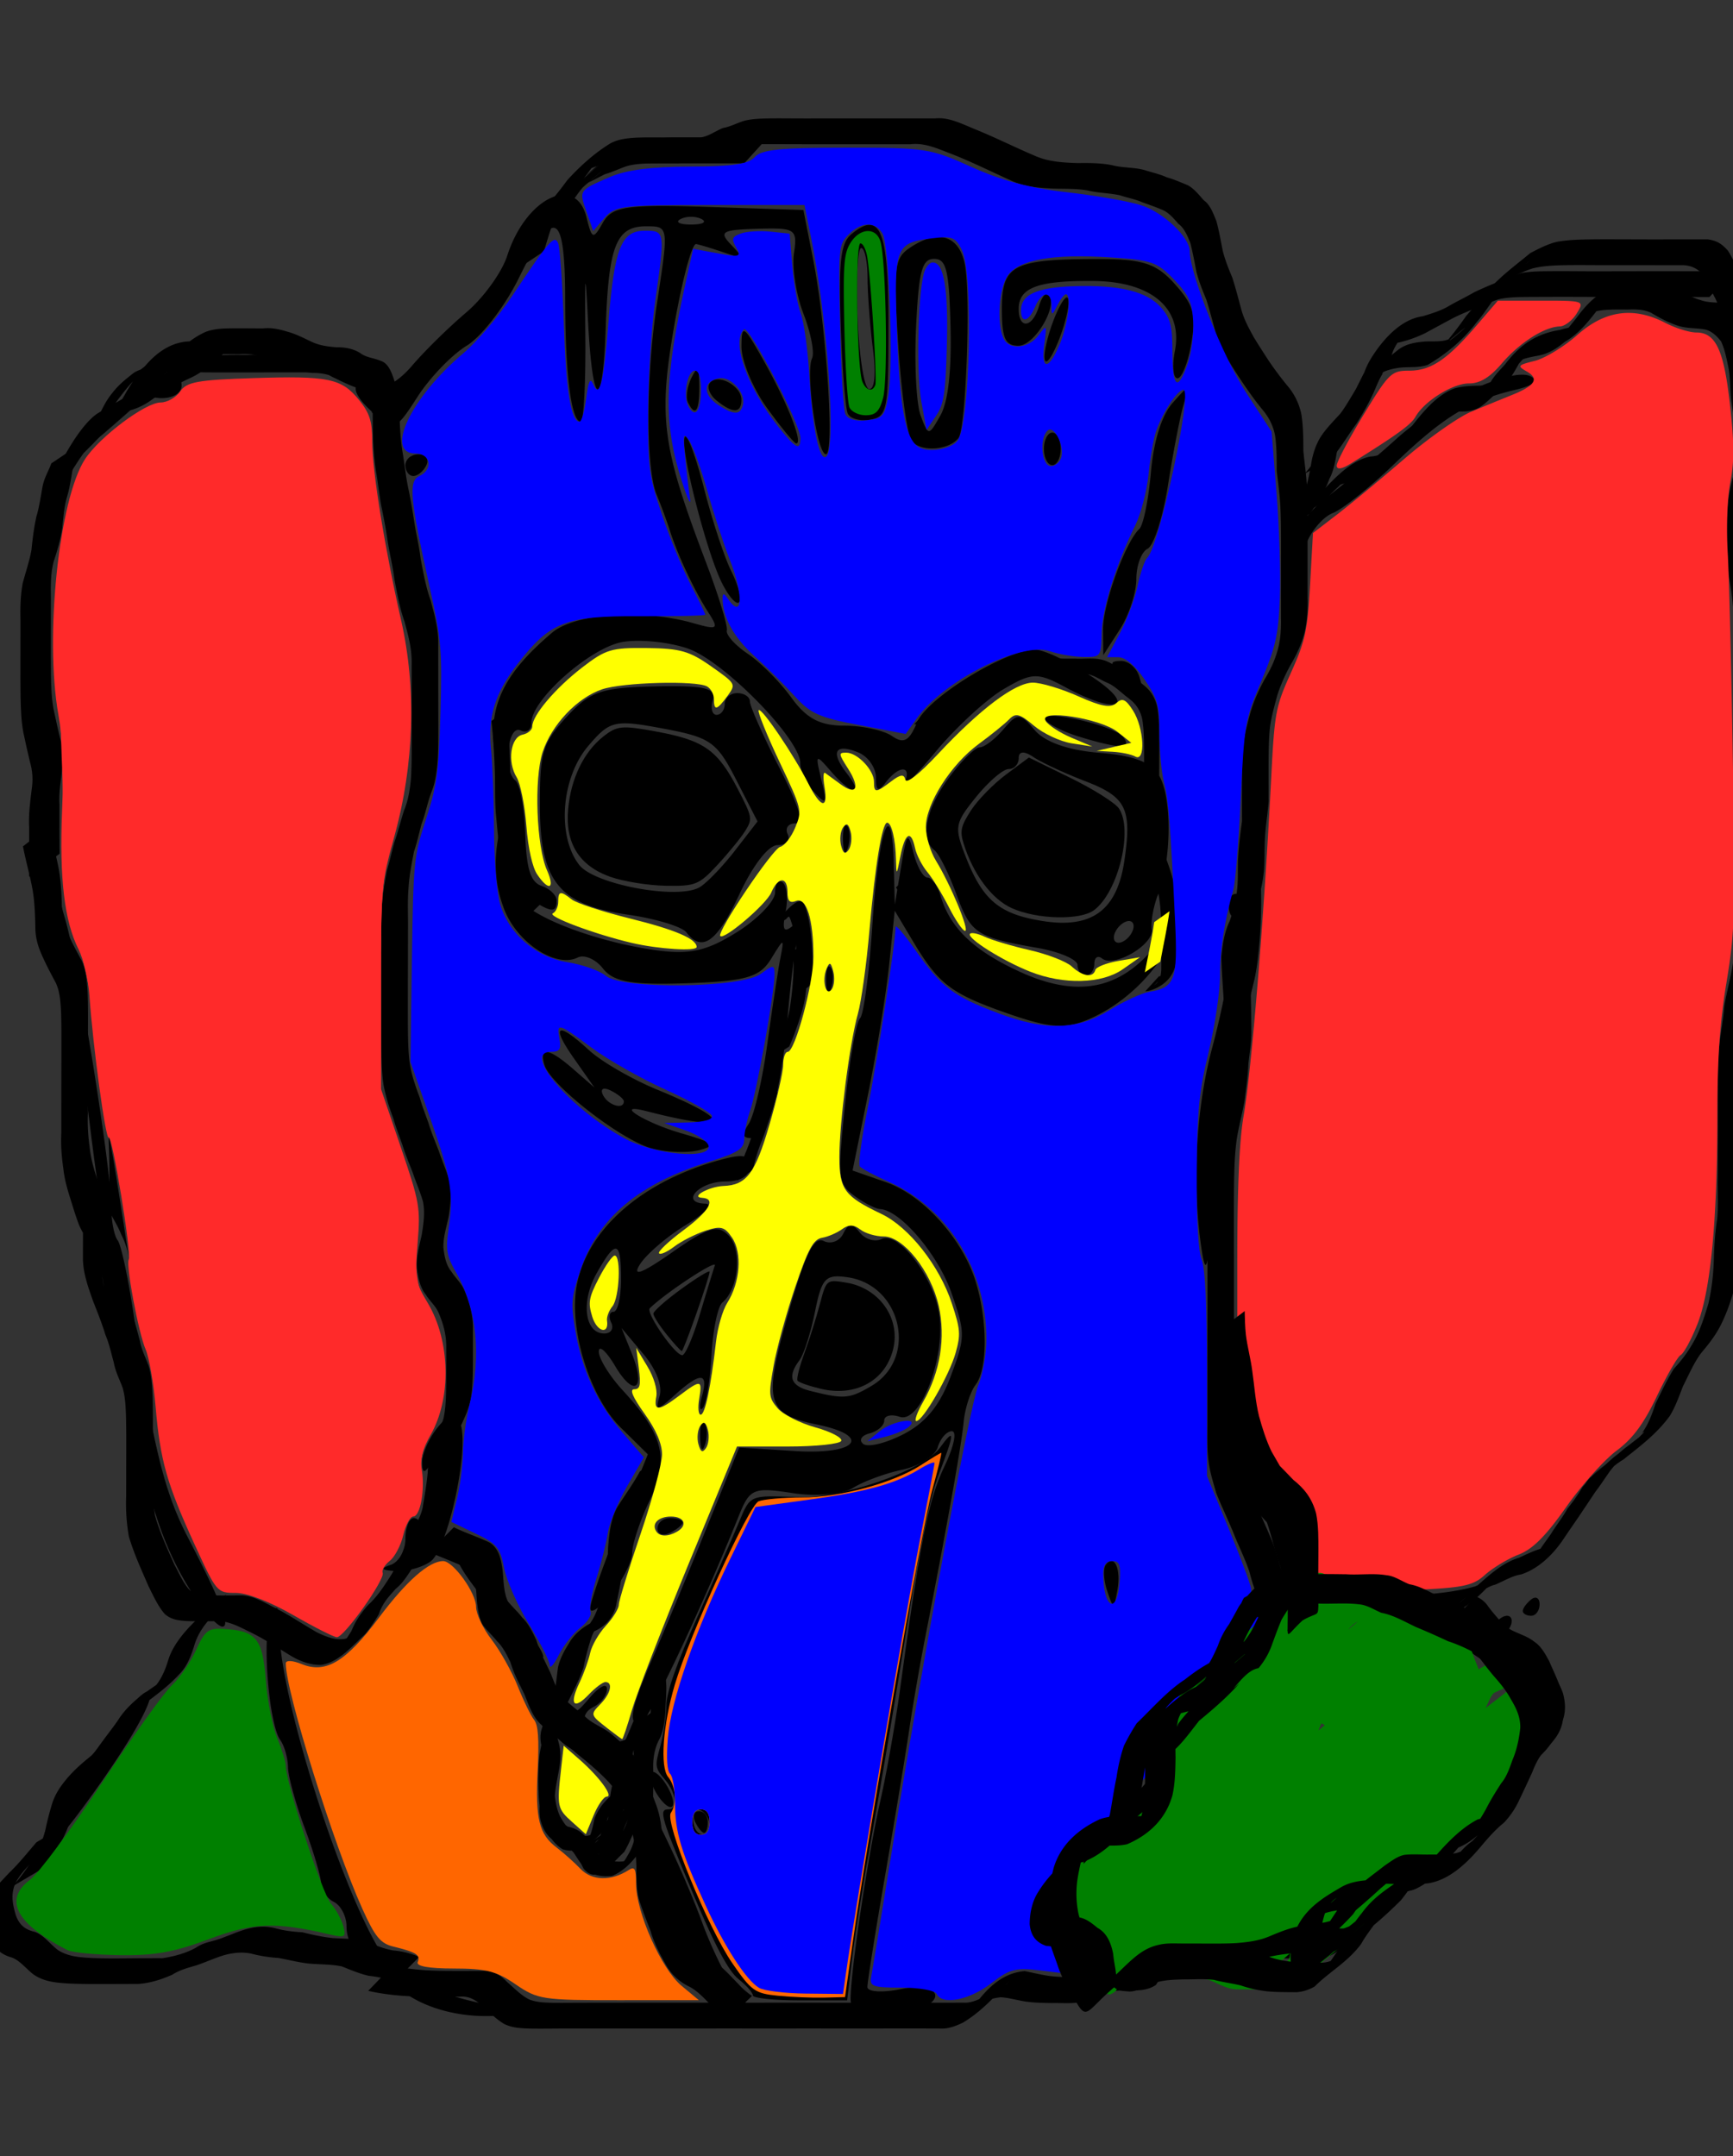 <svg xmlns="http://www.w3.org/2000/svg" viewBox="0 0 180 224"><rect x="0" y="0" width="180" height="224" fill="#333333" stroke="none"/><path d="M42.537 207.38c-4.671-2.903-6.545-4.977-6.545-7.246 0-1.036-.589-2.177-1.309-2.534-.72-.357-1.322-1.23-1.338-1.938-.016-.71-.788-3.32-1.716-5.8-.927-2.482-1.699-5.299-1.715-6.26-.016-.962-.377-2.23-.8-2.82-1.219-1.694-1.933-11.047-.987-12.914.678-1.336.86-1.07.871 1.263.037 8.153 8.122 32.164 11.931 35.432 1.364 1.17 5.23 2.728 8.589 3.46l6.108 1.332-4.8.097c-3.077.062-6.05-.682-8.289-2.073zm31.688.809c-.753-.776-2.88-5.217-4.726-9.869-1.848-4.652-3.86-9.13-4.47-9.949-.613-.82-1.124-1.835-1.137-2.256-.013-.42-1.583-2.009-3.49-3.53-2.598-2.07-3.46-3.485-3.44-5.639.027-2.756.08-2.785 1.296-.71 1.228 2.098 1.322 2.101 3.026.108.968-1.132 1.76-1.526 1.76-.876s-.634 1.496-1.408 1.88c-2.433 1.206.357 4.354 3.088 3.483 1.776-.566 2.024-.425 1.186.677-.834 1.096-.453 2.496 1.788 6.565 1.566 2.845 3.91 8.063 5.208 11.597 1.3 3.534 3.233 7.213 4.297 8.177 1.87 1.692 1.875 1.752.163 1.752-.975 0-2.388-.634-3.141-1.41zm14.124-.496c0-2.932 1.81-14.987 3.1-20.651.635-2.792 1.571-8.12 2.08-11.842 2.082-15.251 2.9-19.345 4.562-22.84.996-2.093 1.328-3.665.773-3.665-.534 0-1.193.748-1.464 1.661-.271.914-1.928 1.966-3.681 2.337-1.754.372-4.054 1.22-5.112 1.886-1.087.683-3.821.92-6.286.542-4.087-.626-4.439-.476-5.587 2.374-4.015 9.964-9.55 21.652-10.252 21.652-1.288 0-.986-1.588 1.31-6.907 1.172-2.714 3.672-8.741 5.556-13.394l3.425-8.458 5.788.366c6.452.41 8.104-1.553 2.314-2.75-5.31-1.097-5.633-2.363-2.972-11.642 1.768-6.163 2.64-7.933 3.66-7.427.735.365 1.647.016 2.026-.775.523-1.094.93-1.124 1.703-.126.558.721 1.576 1.034 2.262.693 1.71-.848 5.313 3.766 5.973 7.651.762 4.486-1.899 11.553-4.074 10.818-.887-.3-1.613-.123-1.613.394s-.688 1.116-1.528 1.33c-.84.216-1.134.708-.654 1.094.48.386 2.359-.068 4.176-1.009 2.328-1.206 3.776-2.976 4.906-6.001 1.532-4.096 1.536-4.489.094-8.652-1.386-4-5.319-8.626-7.43-8.74-.48-.027-1.685-.648-2.676-1.38-1.694-1.254-1.751-1.828-.953-9.582.466-4.537 1.163-8.52 1.548-8.85.384-.331.969-4.788 1.3-9.905.627-9.722 2.006-13.6 2.204-6.196l.115 4.296.65-3.948c.59-3.575.713-3.708 1.297-1.41.354 1.396 1.004 2.538 1.443 2.538.439 0 1.05.85 1.358 1.888.995 3.35 3.443 5.7 8.229 7.895 5.899 2.707 10.31 1.898 13.99-2.563 2.194-2.661 2.515-2.815 1.718-.822-1.329 3.322-4.827 6.737-8.512 8.308-2.468 1.053-4.077.94-8.453-.59-5.928-2.074-7.168-3.027-9.897-7.603l-1.834-3.073-.564 5.494c-.31 3.022-1.295 9.096-2.19 13.498l-1.625 8.004 3.45 1.2c3.942 1.372 8.062 5.985 9.396 10.523 1.196 4.065 1.162 8.95-.073 10.546-.542.7-1.1 2.452-1.239 3.891-.238 2.465-1.735 10.853-3.99 22.354-.547 2.791-1.294 7.105-1.66 9.587-.366 2.48-1.492 9.297-2.503 15.146-1.011 5.849-1.839 11.057-1.839 11.574 0 .516 1.571.614 3.49.217 3.742-.773 4.981 1.043 1.528 2.24-3.842 1.33-6.763.814-6.763-1.195zm2.161-63.702c4.862-2.863 3.152-10.518-2.523-11.3-2.257-.31-2.634.096-3.34 3.598-.44 2.171-1.16 4.43-1.602 5.02-1.291 1.719-.942 2.684 1.16 3.207 3.472.865 4.023.819 6.305-.525zm21.722 60.6c-5.487-3.087-4.944-6.972 1.98-14.165 7.13-7.407 9.893-11.165 9.409-12.796-.236-.794.37-2.379 1.347-3.521 1.048-1.227 1.776-1.53 1.776-.74 0 .736-.59 1.63-1.309 1.987-.72.357-1.309 1.133-1.309 1.723 0 1.789 1.647-.093 5.276-6.026 1.898-3.103 3.45-4.932 3.45-4.063 0 .868-1.769 4.257-3.93 7.53s-3.704 6.429-3.426 7.01c.278.581.16.918-.262.747-.421-.17-4.015 3.548-7.985 8.264-6.79 8.064-7.131 8.687-5.738 10.488.815 1.053 2.612 2.207 3.994 2.564 2.726.704 3.47 2.65.986 2.579-.84-.024-2.756-.736-4.259-1.58zM4.602 191.14c-.017-2.12 9.228-15.38 10.723-15.38 1.198 0-1.534 4.952-6.398 11.597-3.18 4.344-4.312 5.334-4.325 3.782zm67.61-1.845c-.296-.62-.123-1.128.385-1.128s.924.508.924 1.128-.173 1.128-.384 1.128-.628-.507-.925-1.128zm-3.926-2.82c-.617-.96-.925-2-.685-2.31.24-.31.94.222 1.557 1.183.617.96.925 2 .685 2.31-.24.31-.94-.222-1.557-1.182zm89.844-10.205c-.637-.991-2.754-2.86-4.706-4.153-1.952-1.293-3.085-2.556-2.517-2.806 2.115-.931 10.134 6.492 8.831 8.176-.248.321-.972-.227-1.608-1.217zm-106.84-8.93c-2.393-2.725-4.1-5.279-3.794-5.675.307-.396 2.645 1.852 5.196 4.997 5.681 7.004 4.608 7.522-1.403.678zm76.34 3.147c0-.627.884-2.107 1.964-3.289l1.963-2.149-1.736 2.82c-.954 1.55-1.838 3.031-1.963 3.29-.125.258-.227-.044-.227-.672zm27.488-1.49c.296-.62.932-1.128 1.411-1.128.48 0 .63.508.334 1.128-.297.62-.932 1.128-1.412 1.128-.48 0-.63-.508-.333-1.128zm-134.53-2.54c-3.357-4.85-5.323-10.48-6.402-18.33-.597-4.34-1.631-10.68-2.298-14.1-.668-3.41-1.802-11.02-2.523-16.91-.72-5.9-1.673-11.99-2.119-13.54-1.422-4.947-2.9-15.426-2.403-17.044.264-.86.51-.178.548 1.515.038 1.693.644 4.992 1.347 7.33 1.391 4.634 4.83 26.082 4.83 30.127 0 1.38.295 2.89.654 3.354.36.464 1.11 3.975 1.668 7.8 1.953 13.389 3.141 18.273 5.6 23.018 3.456 6.666 4.481 9.315 3.605 9.315-.413 0-1.541-1.141-2.507-2.537zm126.47 1.856c.29-.375 1.042-.415 1.672-.089.696.36.49.627-.527.681-.92.05-1.435-.217-1.145-.592zm-85.752-1.217c0-.64 1.346-4.503 2.991-8.583l2.992-7.419-2.824-2.785c-3.233-3.186-5.422-10.33-4.547-14.838 1.105-5.689 6.56-10.55 14.393-12.825 2.858-.83 3.574-.723 3.574.534 0 .988-.954 1.572-2.567 1.572-2.733 0-4.736 2.227-2.066 2.297.873.023-.016 1.008-1.991 2.206-1.964 1.191-4.124 3.042-4.8 4.113-.839 1.33.217.935 3.329-1.242 3.8-2.658 4.783-2.947 5.91-1.738 1.398 1.5 1.01 5.537-.666 6.93-.48.397-.989 2.858-1.132 5.468-.144 2.61-.548 5.076-.896 5.48-.35.404-.388-.153-.087-1.239.688-2.48-.17-2.503-2.847-.079-1.83 1.656-2.027 1.671-1.566.12.323-1.09-.337-2.801-1.71-4.432l-2.237-2.658 1.062 2.634c1.5 3.724.257 4.652-1.738 1.296-.917-1.541-1.675-2.213-1.686-1.493-.01.72 1.109 2.537 2.488 4.036 4.247 4.62 4.854 7.127 2.778 11.468-.987 2.065-1.795 4.493-1.795 5.398 0 .904-.982 2.836-2.181 4.293s-2.182 2.125-2.182 1.484zm11.382-30.527c.694-2.326 1.397-4.62 1.562-5.097.237-.683-5.152 2.863-6.759 4.448-.451.445 2.613 4.878 3.373 4.878.309 0 1.13-1.903 1.824-4.23zm-9.201.846c-.297-.62-.19-1.128.24-1.128s.778-1.523.778-3.384c0-4.063-.525-4.188-2.541-.606-1.653 2.94-1.232 6.245.795 6.245.697 0 1.024-.507.728-1.127zm94.678 29.954c0-.274.392-.811.872-1.195.48-.383.873-.16.873.498 0 .657-.393 1.194-.873 1.194s-.872-.224-.872-.497zm-43.167-2.09c-.374-1.112-.435-2.338-.135-2.725.886-1.145 1.6.464 1.192 2.686-.361 1.97-.408 1.972-1.057.04zm-74.417-2.702c.84-.283 1.527-1.493 1.527-2.689s.392-2.173.872-2.173.873.61.873 1.354c0 3.004 1.546-1.036 2.028-5.301.467-4.134.404-4.328-.759-2.322-.988 1.704-1.269 1.805-1.269.457 0-.953.777-2.642 1.727-3.753 1.567-1.832 1.777-1.85 2.271-.188.865 2.915-1.377 13.055-3.16 14.288-.878.608-2.505 1.046-3.617.974-1.478-.096-1.61-.27-.493-.647zm91.91-3.647c-2.973-2.174-5.41-7.8-6.146-14.185-.486-4.224-.393-4.101 1.47 1.938 1.095 3.547 2.763 7.354 3.707 8.459 1.668 1.954 1.678 1.947.353-.246-1.514-2.506-4.26-11.116-4.234-13.275.009-.763 1.76 3.157 3.894 8.712s3.794 10.18 3.692 10.28c-.102.1-1.333-.658-2.735-1.683zm-64.204-.122c0-.6.589-1.093 1.309-1.093s1.308.2 1.308.444c0 .243-.589.735-1.308 1.092-.72.357-1.31.158-1.31-.443zm4.432-9.457c-.038-1.19.168-1.855.458-1.48.29.374.32 1.347.069 2.161-.279.9-.486.632-.527-.681zm52.13-19.267c-1.06-6.727-.664-14.79 1.038-21.152.955-3.57 1.737-7.473 1.737-8.675s.393-2.498.873-2.881c.48-.384.872-1.205.872-1.825s-.392-.814-.872-.431c-.48.383-.873-.078-.873-1.026 0-1.028.502-1.474 1.244-1.106.856.425 1.36-.379 1.615-2.573.23-1.991.42-1.101.5 2.37.073 3.057-.244 7.117-.702 9.022s-1.501 6.255-2.317 9.667-1.73 9.755-2.032 14.098c-.421 6.052-.674 7.105-1.082 4.511zm-57.144-10.77c-3.175-.854-10.535-6.577-11.158-8.676-.574-1.934.471-1.772 3.04.47l2.157 1.883-2.115-3.01c-2.474-3.521-1.756-3.918 1.562-.864 1.284 1.182 4.486 3.031 7.116 4.11 8.148 3.345 7.544 4.46-1.195 2.206-3.501-.903-.18 1.196 3.644 2.303 3.403.985 3.717 1.275 1.896 1.75-1.2.315-3.426.237-4.947-.172zm-2.907-4.893c0-.244-.61-.745-1.354-1.115-.776-.385-1.127-.196-.821.443.512 1.072 2.175 1.585 2.175.672zm12.99 2.29c.543-.846 1.398-4.525 1.901-8.177.503-3.652 1.108-7.655 1.347-8.896.432-2.255.432-2.255-.958 0-1.166 1.89-2.58 2.298-8.73 2.512-5.706.199-7.644-.14-8.712-1.52-.755-.976-1.94-1.493-2.635-1.149-2.275 1.129-6.345-1.578-7.664-5.097-.886-2.364-1.07-4.623-.596-7.336.376-2.156.329-5.522-.106-7.481-1.242-5.598.25-9.213 5.71-13.836 2.38-2.016 9.367-2.494 14.625-1.001 2.615.742 2.734.655 1.572-1.156-1.42-2.211-3.177-5.963-3.974-8.485a55.166 55.166 0 00-1.376-3.72c-1.123-2.702-1.102-12.327.043-19.836 1.23-8.07 1.237-8.023-1.148-8.023-3.067 0-3.873 2.016-4.165 10.416-.315 9.08-1.389 8.602-1.86-.83-.266-5.308-.322-4.882-.264 1.977.04 4.809-.175 8.742-.479 8.74-.982-.004-1.605-4.895-1.617-12.69-.014-9.256-1.115-9.769-4.811-2.24-1.448 2.947-3.87 6.092-5.416 7.033-1.539.936-3.839 3.325-5.11 5.31-2.213 3.451-2.403 3.53-4.402 1.838-2.562-2.17-2.72-3.767-.293-2.947 1.164.394 2.624-.362 4.145-2.144 1.292-1.513 3.814-3.99 5.604-5.505s3.71-4.171 4.265-5.902c1.936-6.025 7.122-8.526 8.24-3.973.56 2.28.688 2.32 1.703.525.947-1.673 2.457-1.897 10.96-1.62l9.86.32 1 5.075c1.389 7.04 2.262 20.301 1.338 20.301-.915 0-2.141-8.501-1.438-9.972.271-.568-.13-2.648-.893-4.624-.762-1.975-1.207-4.797-.99-6.272.376-2.535.168-2.674-3.8-2.557-3.715.11-4.025.302-2.704 1.682 1.342 1.403 1.273 1.483-.69.807-1.2-.414-2.533-.821-2.962-.905-.43-.083-1.452 3.72-2.273 8.454-1.673 9.644-1.279 12.586 3.311 24.666 1.296 3.411 2.262 6.572 2.147 7.024-.116.452.867 1.545 2.183 2.43 1.316.886 3.345 2.927 4.509 4.537 1.576 2.18 2.98 2.926 5.51 2.926 1.868 0 4.099.486 4.957 1.08 1.217.842 1.789.528 2.597-1.424 1.05-2.536 9.199-7.55 12.27-7.55.916 0 3.557 1.255 5.869 2.79 4.777 3.172 2.693 4.038-2.704 1.124-2.905-1.569-3.486-1.553-6.433.178-1.781 1.046-4.965 3.98-7.074 6.518s-3.558 3.981-3.22 3.206c.782-1.798-.556-1.837-1.933-.057-.814 1.053-1.047.944-1.047-.488 0-1.012-.815-2.175-1.811-2.584-2.429-.996-2.949-.083-1.223 2.149 1.905 2.46.56 2.336-1.595-.148-1.659-1.913-1.69-1.888-1.033.837.607 2.517.528 2.65-.757 1.272-.789-.847-1.435-2.196-1.435-2.997 0-2.514-7.932-10.613-11.667-11.913-1.963-.684-5.019-.992-6.79-.685-3.354.582-9.466 5.989-9.466 8.375 0 .756-.505 1.124-1.121.818-1.345-.667-1.849 4.16-.544 5.203.48.383.941 2.886 1.024 5.562.111 3.614.55 4.999 1.704 5.39.855.288 1.555.973 1.555 1.521 0 1.312-.595 1.257-2.893-.27-1.574-1.045-1.716-1.005-.812.23 1.375 1.881 7.987 4.342 13.905 5.177 3.587.506 5.354.122 8.508-1.852 2.189-1.37 3.98-3.236 3.98-4.148 0-.911.355-1.373.79-1.026.435.348.57 1.726.3 3.063-.37 1.823-.203 2.2.666 1.505.818-.653 1.01-.425.653.775-.277.935-.764 4.698-1.082 8.362-.724 8.35-2.03 12.865-3.722 12.865-1.007 0-1.081-.356-.323-1.537zm-24.635-30.35c-.239-.763-.42.135-.402 1.996.018 1.86.213 2.486.435 1.388.22-1.097.206-2.62-.033-3.383zM72.87 22.76c-.6-.313-1.581-.313-2.181 0-.6.313-.11.569 1.09.569 1.2 0 1.691-.256 1.091-.57zm12.94 79.226c-.038-1.19.169-1.855.459-1.48.29.374.32 1.347.068 2.161-.278.9-.485.633-.527-.681zm26.11-1.717c0-.582-1.866-1.386-4.146-1.786-6.394-1.123-6.931-1.48-8.447-5.607-.779-2.122-1.798-4.164-2.265-4.537-1.516-1.21-.903-4.298 1.495-7.532 1.29-1.74 2.731-3.164 3.204-3.164.472 0 1.577-.84 2.454-1.866 1.486-1.739 1.71-1.733 3.265.086 1.062 1.241 3.513 2.098 6.73 2.351 3.631.287 5.39.98 6.228 2.452 1.306 2.296 1.235 8.761-.134 12.203-.493 1.24-.797 2.894-.674 3.674.248 1.584-3.918 4.031-5.166 3.035-.44-.352-.8-.101-.8.555 0 .657-.392 1.195-.872 1.195s-.873-.477-.873-1.059zm5.671-3.452c.297-.62.147-1.128-.333-1.128s-1.115.507-1.412 1.128c-.297.62-.147 1.127.333 1.127s1.116-.507 1.412-1.127zm-.8-7.433c.784-5.403.19-6.593-4.124-8.247-2.091-.802-4.489-1.92-5.329-2.485-.97-.653-1.527-.613-1.527.11 0 .625-.47 1.137-1.043 1.137-.574 0-2.1 1.308-3.39 2.906-2.197 2.72-2.268 3.11-1.12 6.085 1.785 4.624 3.51 6.081 8.052 6.8 5.116.81 7.73-1.134 8.48-6.305zm-45.502 7.481c-.462-.597-3.192-1.424-6.065-1.838-7.213-1.037-9.15-3.46-9.15-11.443 0-5.45.287-6.392 2.783-9.108 2.434-2.647 3.594-3.046 9.213-3.166 5.118-.109 6.336.179 5.97 1.41-.253.85-.08 1.547.386 1.547.465 0 .845-.508.845-1.128 0-.62.589-1.128 1.309-1.128s1.309.393 1.309.872c0 .48 1.352 3.525 3.004 6.767 2.176 4.271 2.643 5.896 1.694 5.896-.721 0-1.068.507-.771 1.127.296.62-.174 1.128-1.046 1.128-.945 0-2.542 2.048-3.957 5.075-2.34 5.006-3.878 6.117-5.524 3.99zm5.061-8.51l2.332-3.014-2.214-4.323c-2.024-3.954-2.672-4.408-7.595-5.327-5.063-.944-5.525-.836-7.782 1.817-2.808 3.3-3.265 9.336-.935 12.348 1.585 2.05 10.283 3.656 12.526 2.313.735-.44 2.386-2.157 3.669-3.814zm11.206-1.024c-.038-1.188.168-1.855.458-1.48.29.375.321 1.348.07 2.162-.28.9-.486.632-.528-.682zm24.535-10.794c-1.584-.484-3.155-1.264-3.49-1.733-.893-1.245 7.092.511 8.072 1.776.971 1.254-.388 1.241-4.582-.043zm4.574-6.182c-1.437-1.406-1.477-1.661-.26-1.692.789-.02 1.66.726 1.936 1.656.624 2.102.441 2.106-1.676.036zm-2.1-4.937c-.03-2.604 2.308-9.086 3.774-10.467.412-.389.952-3.032 1.2-5.874.283-3.245 1.115-5.92 2.234-7.189 1.728-1.957 1.764-1.95 1.135.235-.357 1.24-1.074 4.967-1.594 8.28-.519 3.313-1.471 6.286-2.116 6.606-.645.32-1.172 1.74-1.172 3.155s-.773 3.772-1.717 5.237l-1.716 2.662-.029-2.645zm-39.589-4.87c-1.651-3.322-4.441-14.366-3.83-15.158.253-.326 1.149 2.104 1.991 5.4.843 3.298 2.114 7.153 2.825 8.568.712 1.415 1.075 2.855.809 3.2-.267.344-1.074-.56-1.795-2.01zm59.694-3.96c-.04-1.692.995-3.267 3.337-5.075 1.867-1.442 5.034-4.107 7.037-5.922 4.315-3.91 11.984-7.486 13.93-6.496.922.47.368.943-1.675 1.428-4.639 1.103-7.451 2.831-12.453 7.655-2.51 2.42-5.39 4.725-6.402 5.12-1.011.394-2.26 1.848-2.777 3.23l-.938 2.513-.06-2.453zM4.64 53.472c-.071-2.815 3.347-9.269 5.61-10.593 8.017-4.69 10.988-6.111 11.47-5.49.307.398-.575 1.246-1.962 1.884-1.386.638-3.202 1.667-4.035 2.287-.834.62-2.033 1.127-2.665 1.127-1.53 0-6.41 6.608-7.497 10.151-.706 2.299-.876 2.416-.92.634zm36.733-.634c0-1.55.198-2.185.44-1.41.242.776.242 2.044 0 2.82-.242.775-.44.14-.44-1.41zm.735-4.511c0-.62.612-1.128 1.36-1.128.749 0 1.118.507.821 1.128-.296.62-.908 1.127-1.36 1.127-.452 0-.821-.507-.821-1.127zm66.319-1.692c0-.93.393-1.692.873-1.692s.872.761.872 1.692c0 .93-.393 1.692-.872 1.692-.48 0-.873-.762-.873-1.692zm-13.787-.925c-.445-.732-1.054-5.25-1.352-10.041-.489-7.84-.375-8.826 1.132-9.869 2.954-2.043 5.202-1.388 5.8 1.69.619 3.188.113 17.011-.66 18.01-1.045 1.35-4.146 1.483-4.92.21zm4.088-11.764c-.147-5.88-.43-7.05-1.706-7.05-1.259 0-1.59 1.25-1.872 7.05-.188 3.877.025 8.028.474 9.226.805 2.15.83 2.15 2.048 0 .806-1.424 1.171-4.616 1.056-9.226zm-19.05 8.459c-1.462-2.016-2.66-4.884-2.662-6.373-.004-2.454.225-2.295 2.447 1.692 2.396 4.3 3.966 8.346 3.238 8.346-.2 0-1.561-1.65-3.023-3.665zm8.38.573c-.253-.532-.585-4.692-.736-9.245-.221-6.657 0-8.503 1.134-9.428 2.998-2.45 3.827-.393 3.827 9.498 0 8.816-.126 9.47-1.881 9.794-1.035.19-2.09-.088-2.343-.62zM90.66 36.2c-.297-2.326-.545-5.625-.55-7.33-.006-1.706-.304-3.103-.664-3.104s-.523 3.297-.362 7.33c.164 4.11.694 7.334 1.205 7.334.569 0 .708-1.593.371-4.23zm-19.212 5.586c-.236-.495-.07-1.637.372-2.538.626-1.279.804-1.081.815.9.014 2.609-.43 3.22-1.187 1.638zm2.97-.183c-.706-.577-1.017-1.393-.692-1.814.799-1.032 3.285.28 3.285 1.734 0 1.433-.903 1.46-2.593.08zm47.61-5.121c.864-4.447-2.405-7.246-8.515-7.292-5.726-.043-7.706.703-7.706 2.903 0 2.169 1.438 1.976 2.108-.282.303-1.02.77-1.57 1.037-1.225.952 1.231-1.49 5.334-3.176 5.334-1.366 0-1.714-.775-1.714-3.816 0-4.56 1.145-5.169 9.768-5.192 4.85-.012 6.238.426 8.178 2.583 1.972 2.192 2.242 3.162 1.725 6.203-.337 1.983-.982 3.605-1.433 3.605-.45 0-.573-1.27-.272-2.821zm-13.542.566c0-.931.562-2.961 1.247-4.512.721-1.63 1.248-2.105 1.248-1.128 0 .93-.562 2.96-1.248 4.512-.72 1.63-1.247 2.105-1.247 1.127z"/><path d="M3.018 91.076c.02-1.68.014-3.36.011-5.041-.08-1.336.092-2.627.25-3.93.171-1.063.114-2.009-.18-2.993-.238-.99-.456-1.992-.67-2.996-.226-1.183-.263-2.415-.292-3.635-.021-1.319-.017-2.639-.015-3.958.002-1.324.003-2.648.003-3.973-.03-1.342-.012-2.662.232-3.962.306-1.155.694-2.236.908-3.442.118-1.164.253-2.32.504-3.44.317-1.017.453-2.117.655-3.188.174-.894.616-1.574.909-2.38L8.57 45.97c-.247.852-.654 1.495-.942 2.301-.2 1.082-.328 2.198-.632 3.23-.327 1.06-.424 2.242-.533 3.383-.183 1.235-.52 2.349-.895 3.479-.32 1.228-.305 2.517-.283 3.817 0 1.324-.002 2.649-.004 3.973-.001 1.314-.006 2.628.012 3.941.023 1.176.049 2.363.255 3.507.204.986.429 1.962.651 2.938.325 1.068.45 2.104.271 3.27-.145 1.286-.38 2.544-.291 3.862-.003 1.675-.01 3.35.01 5.025l-3.17 2.38z"/><path d="M8.142 47.184c-.231.186-.45.41-.694.56-.182.11.342-.29.508-.446.59-.553 1.143-1.172 1.7-1.791.624-.833 1.3-1.572 1.949-2.357.6-.811 1.127-1.738 1.65-2.657.46-.703.87-1.481 1.41-2.059 1.211-1.178 2.28-1.66 3.677-1.35.815.236 1.64.344 2.47.407 1.063.058 2.128.053 3.192.054 1.018 0 2.035-.004 3.053-.005l2.716-.001h5.589c.923.07 1.886-.228 2.761.295.576.571.884 1.442 1.206 2.315.357.768.708 1.551 1.23 2.092.535.594.749.387-.921 1.108-.065.028-.059-.178-.093-.263-.128-.317-.218-.472-.376-.777-.552-1.138-1.332-1.72-2.228-2.06-.848-.307-1.665-.736-2.497-1.123-.649-.39-1.257-.904-1.904-1.294-.705-.243-1.378-.638-2.086-.868-.824-.22-1.664-.238-2.499-.258-.964-.013-1.928-.008-2.893-.006l-2.93.005c-.783-.052-1.531.267-2.246.7-.702.373-1.44.481-2.154.79-.772.333-1.577.41-2.376.463-.126.037-.252.07-.377.11-.528.166-1.47.915-1.104.63.249-.194.484-.43.744-.588.149-.09-.271.256-.407.383-.758.766-1.453 1.63-2.124 2.553-.053.096-.813 1.243-.836 1.202-.044-.077.013-.325-.052-.293-.375.187-.694.559-1.042.838.415-.993.878-1.895 1.488-2.641.657-.863 1.386-1.434 2.175-2.059.343-.272.761-.357 1.125-.56.729-.442 1.51-.565 2.289-.644.935.035 1.846-.173 2.768-.368.993-.21 1.995-.284 2.997-.325.977-.03 1.955-.023 2.932-.022 1.042.001 2.085.004 3.127.004 1.001.032 2.006-.081 3.001.088 1.097.126 2.16.445 3.226.816.823.26 1.656.306 2.472.607.954.438 1.884.969 2.758 1.684l.465.366-1.11 1.069-.466-.368a12.016 12.016 0 00-2.743-1.636c-.816-.29-1.652-.323-2.47-.608-1.06-.376-2.122-.672-3.213-.798-.995-.136-1.995-.045-2.993-.072-1.042-.001-2.085 0-3.127-.004-.978 0-1.955-.004-2.932.028-.998.045-1.997.126-2.986.342-.924.198-1.84.373-2.777.36-.775.091-1.545.244-2.268.689-.246.126-.498.222-.743.352-.125.067-.475.349-.368.232 1.608-1.754.431-.213.095.099-.623.704-1.12 1.58-1.483 2.61-.433.4-1.233 1.64-1.398.928-.01-.042.058-.028.083-.054.07-.076.136-.164.201-.251.308-.412.289-.404.575-.868.678-.917 1.355-1.816 2.116-2.587 1.088-1.014 2.14-2.215 3.455-2.403.795-.062 1.593-.156 2.36-.5.712-.3 1.455-.396 2.145-.808.725-.424 1.489-.685 2.274-.636l2.928-.003c.965-.002 1.931-.01 2.897.006.841.024 1.688.048 2.516.29.711.245 1.395.623 2.1.894.64.403 1.25.903 1.897 1.282.827.396 1.646.805 2.491 1.118.915.376 1.707 1.005 2.277 2.164.018.034.552.994.495 1.078-.977 1.465-.8 1.55-1.375.91-.528-.577-.898-1.369-1.262-2.167-.306-.831-.593-1.675-1.155-2.198-.87-.455-1.82-.162-2.728-.24-.966 0-1.933.002-2.899 0h-2.691l-2.716.001c-1.017 0-2.033.002-3.05.001-1.067-.002-2.135.006-3.201-.058a13.097 13.097 0 01-2.478-.42 3.3 3.3 0 00-1.717.095c-.139.045-.51.319-.413.164.212-.337.523-.503.784-.755-.564.527-.953 1.324-1.425 2.008a31.955 31.955 0 01-1.643 2.692c-.64.803-1.338 1.508-1.947 2.367-1.214 1.325-2.434 2.615-3.79 3.626l1.04-1.226z"/><path d="M8.836 45.705l.487-.405c.538-.444 2.016-1.654 1.312-1.025-4.655 4.149-.015-.159 1.734-1.403-.365.255 1.143-.964.857-.724-7.763 6.512 6.631-5.654-1.396 1.079.66-.467 1.006-1.315 1.383-2.188.353-.907.786-1.698 1.333-2.36 1.427-1.892 2.94-2.974 4.747-3.187.883-.071 1.767-.058 2.65-.055.783-.002 1.566.02 2.348 0 .017-.001.063-.017.05-.004-3.018 2.975-1.991 2.707-4.288 2.702-.888-.041-1.765-.04-2.603.436-1.328 1.158.79-.697 1.967-1.585.12-.09-.206.254-.31.377-.327.379-.667.716-1.018 1.042 2.936 3.499-3.434 3.602-3.257 1.84.049-.485.793-1.032 1.019-1.258 1.782-1.683 3.514-3.652 5.568-4.53.95-.338 1.93-.336 2.902-.348.997-.003 1.995.007 2.992.012.87-.107 1.698.085 2.544.339.841.23 1.657.639 2.47 1.033.859.41 1.758.522 2.654.588.817-.01 1.642.123 2.403.577.66.512 1.416.516 2.115.816.826.236 1.18 1.18 1.507 2.214.247.643.126.316.365.981l-2.699 2.273c-.238-.664-.114-.33-.371-1-.303-.959-.604-1.684-1.364-1.872-.72-.243-1.46-.365-2.133-.851-.76-.363-1.547-.476-2.344-.475-.914-.09-1.828-.245-2.7-.686-.805-.39-1.62-.76-2.454-.982a6.867 6.867 0 00-2.502-.274c-.995-.007-1.99-.02-2.985-.01-.956.026-1.924.054-2.85.458-.318.163-1.223.815-.938.552 4.144-3.822 2.064-1.801 1.176-.922-.156.154-.315.3-.472.45-.123.113-.929 1-1.057.982-.55-.08-.144-.293-.095-.326l-2.39 2.063c1.607-1.32 2.913-3.43 4.71-4.28.875-.342 1.762-.36 2.663-.321 1.806-.004 2.805-.742-.804 2.693-.777-.028-1.553-.009-2.33-.02-.877 0-1.757-.013-2.633.096-.386.068-.769.134-1.138.327-.109.057-.418.29-.32.202 4.147-3.742 2.931-2.588 2.092-1.786-.524.676-1.063 1.28-1.37 2.245-.406.843-.655 1.892-1.334 2.354-9.814 8.486 1.718-1.494-.927.841a467.59 467.59 0 01-2.99 2.614c-.094.082-.782.638-.855.698-.175.132-.694.547-.526.397.681-.605 2.756-2.34 2.064-1.763-1.695 1.414-3.367 2.877-5.088 4.22l2.43-2.861zM55.988 23.44c.73-.764 1.258-1.956 2.027-2.64 1.01-.9 2.039-1.746 3.058-2.619-.762.642-3.046 2.578-2.286 1.927 9.9-8.485-6.259 5.207 3.741-3.134.776-.647-1.547 1.304-2.325 1.945-.112.092.218-.2.327-.299 1.565-1.661 3.037-2.604 4.794-3.33.744-.142 1.435-.56 2.17-.772.834-.2 1.682-.215 2.525-.233.897-.01 1.794-.005 2.691-.003.849-.078 1.594-.675 2.404-.99.774-.13 1.496-.547 2.26-.762.836-.195 1.684-.211 2.529-.229 1.005-.014 2.01 0 3.016.003 1.075.002 2.15 0 3.226-.001l2.746-.002h5.385c.94-.001 1.88.002 2.82.003 1.464-.165 2.843.586 4.235 1.146 2.085.848 4.132 1.877 6.21 2.759 1.417.612 2.899.68 4.364.735 1.205-.011 2.395-.022 3.59.215 1.106.297 2.246.203 3.349.5.787.258 1.575.41 2.344.764.729.197 1.427.517 2.14.8.654.333 1.166.975 1.702 1.586.637.433.97 1.304 1.31 2.159.273.993.458 2.042.658 3.076.253.998.622 1.906 1 2.809.36 1.118.65 2.285.968 3.432.303 1.027.782 1.873 1.25 2.737.542.891 1.1 1.753 1.665 2.613.64.929 1.3 1.8 1.995 2.633a6.568 6.568 0 011.298 2.808c.196 1.242.193 2.524.201 3.79.114 1.14.274 2.265.355 3.413.075 1.287.08 2.579.085 3.87.003 1.323.001 2.647 0 3.97l-.002 3.97a14.48 14.48 0 01-.296 3.56c-.285 1.141-.753 2.164-1.277 3.096a18.18 18.18 0 00-1.542 3.389c-.303 1.118-.62 2.211-.786 3.394-.137 1.241-.14 2.503-.148 3.758-.004 1.32.001 2.642.003 3.963-.086 1.158-.268 2.29-.356 3.45-.1 1.254-.04 2.52-.134 3.774a14.521 14.521 0 01-.721 3.338c-.496 1.104-.769 2.291-.911 3.588-.029 1.622.14 3.235.23 4.85.069 1.564.085 3.131.095 4.698.045 1.232-.188 2.427-.31 3.635-.047 1.282-.25 2.529-.395 3.79-.239 1.36-.604 2.648-.815 4.02-.21 1.542-.251 3.115-.275 4.682a550.08 550.08 0 00-.01 5.155c.004 1.757.004 3.515.004 5.272l.005 4.609V146.082c-.001 1.255-.044 2.5.117 3.737.143 1.049.46 2.032.731 3.021.552 1.468 1.233 2.811 1.815 4.257.533 1.306 1.144 2.53 1.613 3.892.322 1.108.566 2.325 1.284 2.999.563.701 1.25.89 1.96 1.008.861 0 1.54.124 2.03 1.24.522 2.698-2.224 4.107-3.61 4.624-.56.22-1.157.074-1.714.315-.04.018-.715.442-.757.469l-.38.206 2.445-2.82.376-.214c.811-.455 1.647-.492 2.487-.762 1.18-.696.535-.346-2 1.857-.167.145.348-.314.437-.568.116-.33.065-.447.029-.792-.435-.96-1.172-.821-1.881-.915-.748-.167-1.454-.455-2.046-1.187-.718-.8-1.03-1.994-1.35-3.203-.466-1.35-1.077-2.567-1.6-3.869-.587-1.468-1.271-2.832-1.85-4.305-.28-1.015-.612-2.02-.761-3.096-.175-1.266-.152-2.532-.14-3.82v-3.961c0-1.338 0-2.675.002-4.013l.005-4.616c0-1.758-.003-3.515-.004-5.273-.001-1.72-.013-3.44.002-5.16.018-1.592.05-3.19.25-4.76.19-1.373.499-2.672.812-3.993.135-1.261.362-2.497.394-3.778.107-1.196.354-2.37.338-3.58-.005-1.558-.014-3.117-.083-4.672-.084-1.647-.238-3.288-.262-4.94.12-1.33.32-2.599.859-3.712.35-1.025.662-2.052.764-3.207.151-1.236.036-2.51.14-3.759.075-1.15.219-2.277.375-3.408-.002-1.323-.005-2.645-.004-3.967.004-1.277.004-2.56.12-3.828.142-1.23.45-2.347.758-3.501.379-1.277.907-2.426 1.505-3.504.535-.873 1.01-1.848 1.314-2.94.315-1.075.38-2.262.353-3.421 0-1.324 0-2.647.002-3.97 0-1.323.003-2.646 0-3.968-.003-1.277-.006-2.556-.074-3.83-.076-1.162-.23-2.301-.365-3.45-.005-1.227.003-2.467-.166-3.673-.21-1.078-.626-1.843-1.2-2.575-.706-.838-1.357-1.75-2.005-2.685a59.468 59.468 0 01-1.696-2.639c-.488-.897-.968-1.796-1.286-2.859-.31-1.123-.608-2.258-.95-3.361-.391-.939-.775-1.884-1.042-2.919-.189-.999-.379-2.004-.623-2.972-.327-.823-.647-1.575-1.25-2.01-.502-.588-1.005-1.16-1.63-1.438-.712-.302-1.425-.554-2.145-.81-.758-.33-1.543-.46-2.313-.72-1.105-.232-2.23-.228-3.335-.497-1.183-.209-2.369-.154-3.56-.193-1.48-.075-2.977-.169-4.4-.839-2.062-.926-4.104-1.955-6.19-2.765-1.392-.533-2.772-1.18-4.228-1.007-.942.001-1.885.004-2.827.003H86.38c-.915 0-1.83 0-2.744-.002-1.073-.002-2.145-.006-3.217-.009-1.008 0-2.017 0-3.025.018-.836.027-1.677.057-2.499.303-.75.255-1.486.591-2.245.787-.808.367-1.587.894-2.451.882-.897-.002-1.793-.007-2.69.012-.833.027-1.673.058-2.492.31-.722.254-1.427.595-2.156.8-1.216.582-4.217 2.362.567-1.117l-.33.288c-.998.86-1.997 1.715-2.994 2.576-.762.658 3.061-2.601 2.29-1.968-1.015.833-2.005 1.727-3.017 2.566-.241.2 7.728-6.615-.717.617 5.026-4.35 2.428-2.211 1.82-1.51-.574.66-1.06 1.486-1.605 2.193l-2.889 1.707z"/><path d="M53.662 28.002c.508-1.585.991-3.188 1.617-4.683.53-1.028 1.285-1.733 1.98-2.503.583-.652 1.13-1.37 1.667-2.102 1.379-1.52 2.88-2.84 4.47-3.816.823-.445 1.7-.53 2.568-.59.9-.043 1.803-.034 2.704-.03.9.004 1.799.006 2.698.007l2.695.001h5.391l.385-.106-2.489 2.739-.406.052h-5.391l-2.695-.001-2.699-.008c-.898-.003-1.796-.011-2.693.051-.853.084-1.713.21-2.504.726-1.02.707-2.622 2.144 1.673-1.546.883-.758-1.656 1.62-.822.795-.57.691-1.074 1.49-1.666 2.147-.707.719-1.405 1.487-2.03 2.353-.672 1.43-1.146 3.037-1.618 4.626l-2.835 1.888zM134.6 53.862c.854-1.027 1.8-1.858 2.7-2.79 1.55-1.637 3.16-3.3 5.077-3.646.914-.036 1.762-.562 2.63-.92 1.025-.626 2.798-2.057-1.588 1.466-.113.09.211-.215.315-.326.223-.237.44-.484.66-.726.71-.679 1.345-1.505 1.989-2.309 1.374-1.789 2.833-3.573 4.669-4.249.958-.275 1.938-.287 2.911-.3 1.899.173 3.647-1.782-.4 1.535.501-.566.899-1.303 1.316-1.995.432-.705.986-1.217 1.49-1.804 1.76-2.298 3.539-3.181 5.702-3.53.533-.188 1.1-.21 1.602-.562.13-.09.489-.443.363-.34-.992.817-6.095 5.157.672-.588-4.579 4.403-1.738 1.304-.768-.014 1.476-1.954 3.054-3.053 4.926-3.244.889-.06 1.78-.043 2.67-.037.87-.053 1.708-.011 2.528.451.896.584 1.811 1.038 2.775 1.308.906.275 1.84.114 2.745.351.706.178 1.315.76 1.828 1.473.415.849.625 1.901.836 2.896.24 1.15.191 2.362.32 3.535.177 1.14.286 2.296.476 3.432.252 1.27.325 2.45.052 3.71-.315 1.167-.648 2.294-.83 3.527-.162 1.312-.177 2.648-.189 3.978-.082 1.569.152 3.086.375 4.606.264 1.707.408 3.443.485 5.187.053 1.435.047 2.872.045 4.308 0 1.563-.005 3.126-.005 4.689l.003 4.35v11.921c-.005 1.503-.003 3.007-.002 4.51.031 1.583.01 3.142-.24 4.686-.227 1.414-.59 2.766-.844 4.168-.139 1.328-.354 2.635-.52 3.957-.146 1.273-.17 2.565-.187 3.852-.015 1.607-.012 3.214-.014 4.82 0 1.665.005 3.33.008 4.994-.019 1.473.046 2.95-.044 4.419a48.332 48.332 0 00-.35 3.884c-.043 1.695-.205 3.384-.548 5.004-.393 1.505-.89 2.953-1.55 4.242-.548 1.064-1.246 1.937-1.949 2.772-.772.99-1.309 2.287-1.923 3.478-.432 1.097-.807 2.194-1.396 3.134-1.404 1.909-3.136 3.169-4.802 4.507-.814.465-1.532 1.201-2.33 1.711.781-.656 3.12-2.634 2.343-1.967-4.78 4.109-3.174 2.61-.6.53.098-.079-.186.187-.276.286-.18.196-.328.386-.5.598-.526.734-1.02 1.516-1.566 2.22-.572.864-1.148 1.721-1.724 2.58-.481.7-.963 1.399-1.44 2.105-1.216 1.886-2.815 3.327-4.546 3.878-.925.145-1.784.685-2.671 1.06-1.37.28-4.522 3.1.225-.851-1.462 1.595-2.993 3.294-4.806 3.808-1.43.341-2.869.526-4.314.656-1.36.116-2.723.158-4.086.175-.934.007-1.868.003-2.802 0-1.016-.006-2.031-.004-3.047-.004l-.45-.203 2.556-2.593.401.114c1.017.001 2.034.005 3.05.001.932.002 1.863.007 2.794.002 1.35-.012 2.7-.047 4.048-.165 1.45-.142 2.893-.353 4.321-.754 1.191-.459 2.29-1.708-1.531 1.642-.45.395 1.389-1.14.967-1.024 1.756-1.497 3.182-3.001 5.128-3.594.886-.402 1.762-.848 2.683-1.05 1.138-.488 2.497-1.867-1.541 1.61-.405.35 1.184-1.194.748-.939.442-.756.964-1.41 1.444-2.11.552-.903 1.192-1.678 1.714-2.625.554-.692 1.08-1.42 1.555-2.232.343-.388.178-.178.492-.632.972-1.16 2.171-1.834 3.215-2.85.205-.2-7.636 6.542.648-.52.775-.57 1.526-1.205 2.315-1.733.919-.742 1.956-1.586-1.92 1.68-1.05.883 2.537-2.346 1.437-1.57.646-.87 1.036-1.932 1.417-3.076.612-1.22 1.19-2.48 1.892-3.593.716-.777 1.408-1.663 1.975-2.674.711-1.194 1.178-2.649 1.607-4.095.363-1.575.545-3.232.574-4.896.049-1.314.14-2.617.34-3.903.14-1.446.026-2.917.062-4.374.002-1.667.004-3.334.004-5.002-.004-1.605-.01-3.21-.004-4.816.014-1.308.032-2.62.166-3.916.155-1.336.405-2.641.51-3.99.235-1.414.62-2.756.848-4.173.292-1.5.314-3.026.274-4.58.001-1.502.004-3.005-.002-4.507v-3.968-3.963-3.991l.005-4.356c.002-1.562 0-3.125.004-4.687 0-1.428.002-2.856-.038-4.282-.063-1.726-.188-3.446-.45-5.134-.236-1.545-.507-3.086-.425-4.686.01-1.354.02-2.714.164-4.055.161-1.258.447-2.42.807-3.575.342-1.375.29-2.05.03-3.48-.195-1.146-.313-2.305-.49-3.458-.143-1.152-.08-2.345-.303-3.482-.189-.917-.382-1.899-.756-2.683-.494-.64-1.054-1.132-1.719-1.253-.913-.158-1.844-.082-2.748-.378-.968-.31-1.89-.802-2.806-1.35-.807-.367-1.627-.362-2.466-.331-.885-.005-1.771-.022-2.654.072-.405.063-.807.124-1.197.314-.12.059-.46.307-.353.208.655-.602 3.333-2.93 1.998-1.722-1.457 1.83-2.538 3.557-4.529 4.615.776-.663 3.1-2.657 2.326-1.99-1.876 1.617-2.998 3.005-5.02 3.32-.602.114-1.203.226-1.785.496-.168.077-.64.418-.493.275 3.805-3.713 2.717-2.517 1.945-1.651-.518.54-1.01 1.142-1.517 1.703-.391.742-.839 1.434-1.29 2.094-2.466 2.147-2.663 2.947-4.998 2.848-.957.023-1.929.04-2.86.41-1.227.687-.643.398 1.907-1.783.112-.095-.222.195-.324.309-.404.448-.212.322-.59.834-.102.138-.217.256-.325.384-.665.769-1.258 1.68-1.986 2.326-1.45 1.635-2.982 3.204-4.729 4.063-.872.384-1.74.807-2.658.875-.34.086-.487.106-.815.259-.132.061-.506.323-.39.214 4.2-3.936 2.416-2.107 1.49-1.25-.862.987-1.85 1.722-2.689 2.765l-2.888 1.707z"/><path d="M133.22 55.152c.697-1.169 1.484-2.218 2.034-3.555.49-.977.697-2.096.905-3.246.179-1.187.526-2.232 1.102-3.1.599-.862 1.295-1.553 1.962-2.29.547-.724 1.013-1.565 1.507-2.363 1.28-1.844 2.924-2.972 4.475-4.246.802-.606 1.691-.765 2.577-.849 1-.113 2.013.128 2.968-.386-.915 1.027 2.147-1.676 1.208-.909-4.009 3.27-2.354 2.038-1.453.976.618-.748 1.21-1.54 1.783-2.362.56-.648 1.117-1.305 1.682-1.944 1.487-1.919 3.241-3.141 4.964-4.576.903-.48 1.811-.942 2.76-1.176 1.204-.22 2.419-.238 3.63-.258 1.023-.012 2.046-.007 3.07-.005l3.03.009c1.071 0 2.142-.002 3.212-.003.92-.002 1.839-.002 2.758-.002.865.14 1.368.381 2.053 1.146.526.757.871 1.722 1.34 2.549.44.84.682 1.854 1.02 2.785.393 1.01.776 1.973.984 3.105.256 1.09.604 2.115.823 3.225.158 1.288.292 2.578.46 3.866.123.658.252 1.312.371 1.972l-2.726 2.176a83.507 83.507 0 00-.381-1.998c-.165-1.276-.32-2.546-.451-3.829-.212-1.117-.572-2.136-.828-3.231-.19-1.104-.57-2.027-.95-3.008-.334-.902-.564-1.89-.99-2.709-.444-.808-.787-1.736-1.304-2.452-.576-.626-1.213-.862-1.931-.912-.918 0-1.837 0-2.755-.002-1.069-.002-2.137-.004-3.205-.004-1.013.003-2.026.003-3.04 0-1.019-.005-2.038-.013-3.057-.001-1.203.023-2.413.047-3.603.33-.928.292-1.839.725-2.709 1.28 4.622-3.994 1.252-1.285.344.025-.564.642-1.106 1.316-1.696 1.904-.596.792-1.145 1.664-1.784 2.387-1.467 1.933-3.263 3.365-5.086 4.436-.986.342-1.998.173-3.002.307-.872.129-1.735.348-2.503 1.012-1.135.941-.465.39 1.984-1.725.428-.36-1.637 1.556-1.166 1.34-.54.749-.975 1.649-1.501 2.421-.641.777-1.37 1.4-1.967 2.258-.625.736-1.002 1.714-1.175 2.867-.23 1.162-.342 2.37-.878 3.349-.5 1.4-1.273 2.473-2.003 3.616l-2.862 1.8z"/><path d="M135.5 49.233c.928-1.054 1.723-2.326 2.558-3.527a24.346 24.346 0 001.939-3.467c.529-1.237 1.125-2.407 1.72-3.578.35-.978.867-1.744 1.407-2.492 1.308-1.76 2.896-3.078 4.656-3.314.907-.284 1.816-.542 2.68-1.046.875-.512 1.774-.928 2.649-1.44.886-.421 1.781-.816 2.686-1.144.801-.28 1.56-.704 2.38-.89 1.054-.167 2.118-.151 3.177-.162 1.37-.007 2.74.011 4.111.013l4.037-.006c.983-.003 1.965-.005 2.948-.005 1.07-.001 2.142.004 3.213.007 1.148 0 2.296-.003 3.445-.005l.957-.002-2.509 2.683h-.954c-1.145-.003-2.29-.007-3.435-.007-1.075.004-2.151.009-3.227.008-.98 0-1.959-.002-2.938-.005-1.34-.005-2.68-.007-4.02-.013-1.376-.002-2.752.005-4.128.01-1.054.013-2.115.001-3.16.236-.801.232-1.56.668-2.359.914-.895.355-1.794.712-2.665 1.183-.884.474-1.767.952-2.65 1.433-.89.435-1.804.75-2.73.968-.303.061-.473.08-.767.2-.114.046-.438.262-.338.168 4.202-3.917 2.71-2.424 1.818-1.538-.505.784-1.136 1.402-1.437 2.434-.579 1.181-1.209 2.31-1.728 3.555-.544 1.291-1.222 2.451-1.916 3.57-.86 1.158-1.617 2.48-2.531 3.552l-2.889 1.707zM5.135 85.793c.25 1.528.68 2.966.967 4.477.245 1.378.3 2.802.33 4.219.024 1.057.342 1.883.735 2.725.393.9.856 1.72 1.304 2.56.469.989.564 2.174.63 3.344.05 1.337.042 2.677.036 4.015-.006 1.495-.006 2.989-.006 4.483v4.048c-.056 1.232.027 2.42.192 3.622.11 1.018.373 1.982.668 2.91.3.95.581 1.923.93 2.839.534 1.128 1.21 2.068 1.688 3.258.52.985.779 2.108.918 3.322-2.383-15.705-2.278-14.015-2.209-12.321.06 1.63.054 3.262.056 4.894.002 1.55.002 3.102.003 4.653.022 1.485.533 2.782.982 4.07.451 1.163.925 2.319 1.302 3.538.392.895.602 1.913.879 2.888.173.96.603 1.73.908 2.594.328 1.102.371 2.311.409 3.495.027 1.318.02 2.637.018 3.955l-.005 3.975c-.045 1.393.017 2.754.235 4.11.511 1.816 1.283 3.447 2.008 5.087.509.93.946 1.995 1.626 2.674.692.486 1.475.487 2.226.519.98.02 1.962.008 2.943.002 1.2-.047 2.356.627 3.473 1.207 1.537.747 3.003 1.753 4.508 2.618.94.459 1.946.872 2.942.686l.37-.106c.504-.144.238-.025.683-.313.105-.068.413-.283.314-.199-3.539 3.045-3.05 2.6-2.124 1.736.524-.556.993-1.215 1.423-1.921.449-1.106 1.05-1.929 1.734-2.707.812-.73 1.486-1.691 2.133-2.704.53-.796.976-1.676 1.398-2.596.3-.87.645-1.695 1.055-2.46.454-.715.858-1.391 1.078-2.326.202-1.213.41-2.418.53-3.656.04-1.155.258-2.23.665-3.213.364-.8.746-1.59.988-2.489.239-1.145.25-2.354.27-3.542.012-1.32.006-2.64.004-3.96-.013-1.218-.319-2.257-.734-3.277-.34-.853-.937-1.292-1.375-2.002-.587-.715-.802-1.704-.936-2.767-.09-1.24.269-2.353.504-3.509.182-1.123.348-2.29.123-3.417-.301-1.043-.73-1.998-1.068-3.02-.378-.953-.772-1.901-1.081-2.907-.318-.879-.653-1.752-.918-2.668-.42-1.136-.798-2.264-1.026-3.517-.22-1.436-.222-2.915-.23-4.38-.007-1.741-.001-3.482 0-5.223l-.001-4.324c.025-1.513-.045-3.03.048-4.539.087-1.304.287-2.562.533-3.817.287-.957.498-1.955.77-2.92.383-1.08.653-2.235 1.014-3.33.425-1.027.612-2.16.712-3.34.08-1.287.075-2.582.075-3.873L42.756 73c-.002-1.457.002-2.914.002-4.37-.021-1.431-.39-2.738-.74-4.048-.498-1.383-.761-2.891-1.05-4.387-.165-1.335-.485-2.608-.695-3.926a63.711 63.711 0 00-.573-3.246c-.273-1.236-.391-2.523-.6-3.783-.23-1.311-.313-2.658-.36-4.006-.026-.885-.029-1.77-.032-2.657l2.764-2.075c.002.88.004 1.76.025 2.639.04 1.32.11 2.643.331 3.928.21 1.252.333 2.528.598 3.759.228 1.073.418 2.178.583 3.274.198 1.316.521 2.582.676 3.915.283 1.481.544 2.976 1.039 4.344.364 1.361.754 2.713.793 4.199 0 1.455.002 2.91.004 4.366l.006 3.972c.001 1.306.008 2.614-.057 3.918-.084 1.22-.226 2.425-.663 3.493-.405 1.053-.612 2.235-1.019 3.288-.269.958-.465 1.95-.79 2.874-.234 1.242-.489 2.459-.564 3.755-.13 1.487-.033 2.995-.06 4.492 0 1.443-.002 2.887-.008 4.331-.005 1.74-.01 3.479-.003 5.219.013 1.427.011 2.868.206 4.273.213 1.24.59 2.34 1.013 3.451.26.916.6 1.783.914 2.661.302 1.005.7 1.946 1.07 2.898.347 1.043.788 2.012 1.094 3.078.27 1.204.14 2.433-.041 3.655-.204 1.111-.588 2.148-.567 3.324.113.996.302 1.869.853 2.533.463.71 1.065 1.2 1.406 2.088.44 1.09.765 2.206.806 3.497.002 1.323.008 2.647 0 3.97-.014 1.227-.023 2.468-.22 3.668-.203.963-.573 1.77-.95 2.602-.476.856-.697 1.922-.737 3.02-.109 1.26-.316 2.48-.502 3.717-.182 1.028-.511 1.762-1.02 2.503-.457.683-.803 1.53-1.075 2.398-.402.967-.86 1.855-1.385 2.684-.663.992-1.268 2.094-2.116 2.768-.677.765-1.364 1.444-1.748 2.616-.425.744-.89 1.407-1.386 2.043-1.469 1.378-2.882 3.037-4.647 3.257-1.03.02-2.042-.33-3.001-.875-1.49-.898-2.956-1.878-4.492-2.606-1.111-.545-2.245-1.15-3.434-1.063-.985.006-1.971.025-2.957-.011-.801-.054-1.63-.106-2.334-.736-.68-.77-1.158-1.832-1.666-2.837-.733-1.694-1.514-3.37-2.063-5.213a19.816 19.816 0 01-.278-4.203c0-1.326.002-2.65.005-3.976.002-1.311.009-2.623-.014-3.934-.03-1.119-.055-2.266-.352-3.314-.308-.876-.748-1.655-.92-2.629-.276-.972-.483-1.984-.87-2.88-.368-1.217-.837-2.37-1.288-3.522-.472-1.348-.99-2.718-1.052-4.262.002-1.553.007-3.106.007-4.66a179.074 179.074 0 00-.051-4.869c-.06-1.675-.146-3.35 2.211 12.372-.12-1.166-.36-2.228-.858-3.175-.476-1.193-1.17-2.12-1.692-3.262-.36-.921-.649-1.902-.95-2.865-.305-.96-.584-1.956-.7-3.008-.17-1.233-.282-2.444-.215-3.708 0-1.35 0-2.7.002-4.05.002-1.495.007-2.99.008-4.485-.001-1.326.011-2.653-.032-3.978-.052-1.079-.113-2.188-.546-3.103-.453-.85-.908-1.7-1.315-2.593-.426-.911-.765-1.827-.81-2.964-.023-1.384-.063-2.775-.29-4.126-.279-1.53-.705-2.982-.998-4.505l2.75-2.149zM47.142 158.67c1.22.603 2.486.996 3.707 1.587.92.558 1.224 1.694 1.37 3.044.09 1.028.117 2.185.525 3.061.48.594 1.02 1.066 1.488 1.682.626.594 1.06 1.463 1.475 2.354.367 1.231.933 2.277 1.452 3.369.433 1.04.79 2.182 1.53 2.803.694.69 1.456 1.21 2.17 1.85.76.697 1.643.984 2.437 1.575.645.494 1.25 1.091 1.877 1.637.667.65 1.15 1.5 1.568 2.496a38.716 38.716 0 011.485 3.586c.426 1.245.553 2.614.624 3.985.04 1.192-.031 2.395.27 3.525.348 1.055.746 2.076 1.136 3.1.396 1.382 1.021 2.517 1.68 3.636.601.927 1.364 1.504 2.193 1.847.95.524 1.738 1.5 2.572 2.324.433.499.912.88 1.403 1.235l-2.587 2.502c-.493-.383-.975-.789-1.42-1.286-.809-.813-1.594-1.732-2.532-2.2a5.4 5.4 0 01-2.283-2.067c-.667-1.144-1.303-2.311-1.713-3.712-.401-1.038-.81-2.074-1.166-3.145-.323-1.175-.293-2.408-.308-3.657-.057-1.31-.158-2.625-.56-3.82a39.626 39.626 0 00-1.473-3.558c-.398-.928-.87-1.708-1.503-2.302-.612-.552-1.217-1.129-1.855-1.61-.81-.554-1.691-.886-2.446-1.612-.725-.623-1.488-1.151-2.184-1.848-.736-.732-1.142-1.859-1.582-2.97-.521-1.091-1.098-2.131-1.467-3.362-.404-.864-.832-1.672-1.437-2.252-.499-.62-1.068-1.104-1.531-1.787-.42-.952-.516-2.13-.584-3.243-.11-1.207-.338-2.17-1.182-2.62-1.227-.567-2.478-1.034-3.713-1.562l2.564-2.585z"/><path d="M1.182 196.05c.893-.844 1.62-1.976 2.36-3.079.535-.768.866-1.773 1.153-2.775a32.03 32.03 0 01.74-2.88c.33-.985.853-1.732 1.42-2.421 1.261-1.537 2.805-2.589 4.201-3.765.751-.633-1.501 1.265-2.255 1.89-.128.108.255-.222.382-.333.614-.554 1.16-1.242 1.69-1.955.46-.644.906-1.314 1.356-1.975 1.148-1.822 2.759-2.84 4.27-3.885.107-.09.21-.187.319-.27.175-.135 2.122-1.692 1.124-.827-2.915 2.529-2.946 2.583-1.942 1.561.663-.739 1.1-1.653 1.438-2.75.354-1.183.957-2.03 1.612-2.851 1.37-1.641 2.935-2.812 4.464-4.11l-2.42 2.87c4.62-3.987 1.789-1.618.835-.465-.665.754-1.275 1.542-1.666 2.654-.348 1.147-.699 2.153-1.378 2.967-1.462 1.692-3.188 2.79-4.817 4.082-.987.75-2.435 2.064 1.767-1.608.09-.078-.766.682-.723.893-.485.61-.899 1.335-1.354 1.99-.562.677-1.059 1.464-1.678 2.04-1.727 1.446-6.177 5.262-1.225 1.029.795-.68-1.989 1.543-1.116 1.123a7.389 7.389 0 00-1.47 2.215c-.292.926-.574 1.864-.751 2.853-.256 1.056-.61 2.11-1.108 2.96-.762 1.065-1.43 2.302-2.34 3.115l-2.888 1.707zM40.792 204.2c1.165.297 2.345.42 3.525.498 1.07.06 2.14.063 3.21.065l2.732-.005c.911-.092 1.68.418 2.414 1.155.747.65 1.457 1.396 2.284 1.811.81.32 1.656.33 2.49.35.895.01 1.79 0 2.685-.005 1.022 0 2.043-.002 3.065-.005.926 0 1.853 0 2.78-.002h10.78c1.02.005 2.04.002 3.061.001l2.78-.001c.916 0 1.832-.002 2.747.002 1.014.002 2.027 0 3.04 0l2.75-.002h2.694c1.095.003 2.19.006 3.286.005l2.995-.005c.814.047 1.591-.355 2.353-.727.964-.773 2.708-2.111-1.681 1.43-.104.084.197-.19.292-.293.177-.19.352-.413.52-.62 1.505-1.925 2.993-2.902 4.837-3.071.891.18 1.776.404 2.672.522.896.1 1.795.109 2.694.116.875-.058 1.767.133 2.631-.107.783-.346 1.533-.78 2.343-1 1.003-.186 2.016-.206 3.025-.222.956.056 1.886.017 2.707-.76-.784.64-1.553 1.32-2.352 1.917-.115.086.196-.245.288-.376.252-.355.472-.862.774-1.131.979-.873 1.978-1.693 2.968-2.54.783-.392 1.62-.4 2.438-.425.898-.013 1.796-.001 2.693.005.9.006 1.8.006 2.7.007 1.26.008 2.519.01 3.778.01l3.374-.008c.534.03 1.082-.07 1.554-.454.118-.096.466-.402.348-.304-.756.623-1.508 1.256-2.262 1.884 1.287-1.171 2.391-2.69 3.484-4.215.822-1.096 1.434-2.474 2.208-3.63.62-.797 1.156-1.715 1.727-2.586.661-1.17 1.296-2.356 2.05-3.4 1.753-2.374 3.67-3.513 5.915-3.752 1.247-.062 2.518-.049 3.669-.831.142-.103.563-.427.426-.31-.744.646-2.997 2.533-2.251 1.892 1.015-.871 2.051-1.689 3.057-2.583.753-.67-1.526 1.29-2.3 1.91-.242.194.456-.46.683-.693.79-.738 1.36-1.783 1.896-2.888.417-.882.5-1.718.244-2.7-.322-.923-.815-1.642-1.458-2.056-.367-.196-.753-.253-1.138-.316l2.537-2.639c.408.092.817.18 1.197.433.684.528 1.223 1.33 1.583 2.343.297 1.09.316 2.067-.118 3.108-.513 1.148-1.075 2.249-1.854 3.037-1.18 1.257-2.423 2.133-3.685 3.33-.73.69 3.01-2.539 2.25-1.921-3.813 3.103-1.911 1.823-3.502 2.872-1.196.618-2.457.622-3.712.71-.618.096-1.23.188-1.823.484-.17.084-.647.446-.497.302 4.187-4.009 2.464-2.215 1.746-1.457-.77 1.016-1.439 2.144-2.052 3.37-.578.874-1.099 1.806-1.72 2.606-.843 1.072-1.402 2.543-2.234 3.646-1.098 1.505-2.163 3.085-3.44 4.272-1.768 1.536-3.026 3.318-5.035 3.218l-3.359-.008c-1.265 0-2.53.002-3.797.01-.9-.002-1.8-.003-2.7-.009-.896-.006-1.792-.019-2.688.008-.799.043-1.624.072-2.355.604.781-.679 1.558-1.37 2.344-2.037.1-.085-.197.183-.287.292-.338.415-.19.332-.498.812-.88 1.372-2.499 1.687-3.233 3.06-.882.605-1.834.602-2.793.574-1 .022-2.007.041-2.995.297-.8.267-1.55.766-2.357.979-.882.114-1.77.028-2.654.05-.904-.012-1.809-.029-2.71-.15-.882-.134-1.755-.4-2.642-.455-.396.055-.791.108-1.175.275-.115.05-.439.272-.338.178 1.234-1.141 3.3-2.81 2.062-1.807-1.374 1.576-2.842 3.028-4.473 3.996-.78.373-1.581.67-2.409.607-.995 0-1.99-.002-2.987-.005-1.098 0-2.196.001-3.295.005H85.877c-1.012-.001-2.025-.003-3.038-.001-.917.005-1.834 0-2.75.002l-2.778-.001c-1.021-.001-2.043-.003-3.064 0H60.69c-1.023 0-2.045-.002-3.067.007-.897.005-1.795.016-2.692-.003-.858-.033-1.728-.07-2.55-.47-.828-.482-1.559-1.232-2.318-1.904-.716-.663-1.456-1.03-2.314-.935-.91.001-1.82.003-2.73.001-1.07-.006-2.14-.019-3.208-.093-1.195-.093-2.386-.242-3.569-.517l2.55-2.633z"/><path d="M6.678 189.69c-.93 1.07-1.84 2.184-2.808 3.182-.746.814-1.542 1.52-2.155 2.561-.62 1.172-.46 2.21-.095 3.47.397 1.198 1.116 1.586 1.953 1.796.947.28 1.637 1.311 2.486 1.924 1.14.708 2.396.737 3.614.804 1.327.05 2.655.035 3.983.024a335.1 335.1 0 013.233-.01c1.168-.18 2.347-.485 3.451-1.082.803-.572 1.696-.633 2.544-.95 1.005-.36 1.986-.818 3.01-1.065.92-.225 1.822-.24 2.736-.005.92.258 1.855.357 2.79.413 1.051.258 2.103.494 3.167.601 1.157.065 2.303.055 3.449.319.917.437 1.844.786 2.801.966a8.409 8.409 0 012.702.67l-2.557 2.583c-.88-.329-1.775-.525-2.68-.62-.952-.214-1.87-.609-2.798-.975-1.138-.238-2.284-.193-3.43-.296-1.063-.119-2.11-.397-3.168-.584a14.558 14.558 0 01-2.815-.45c-.893-.187-1.783-.1-2.671.122-1.018.282-1.997.757-3.006 1.09-.854.253-1.712.465-2.52.978-1.139.505-2.314.876-3.505.959l-3.234.012c-1.326.002-2.653.008-3.979-.053-1.256-.081-2.545-.147-3.704-.948-.815-.626-1.513-1.595-2.446-1.814-.917-.306-1.678-.873-2.109-2.175-.402-1.362-.654-2.56-.055-3.907.567-1.15 1.362-1.862 2.128-2.697.984-.942 1.878-2.071 2.799-3.137l2.889-1.707zM68.095 151.82c-.694 1.35-1.549 2.493-2.328 3.733-.7 1.127-.897 2.591-1.019 4.056-.08 1.32-.027 2.636-.188 3.942-.082 1.089-.367 2.099-.549 3.153-.389 1.86-1.83 2.732-3.062 3.032l-.345.156c-.499.22-.201.045-.646.377-.1.075-.398.3-.3.22 1.408-1.184 1.587-1.503 1.038-.704-.437.703-.859 1.42-1.117 2.301-.196 1.095-.26 2.208-.522 3.28-.268 1.151-.832 2.05-1.172 3.153-.342 1.025-.016 1.826.206 2.802.236 1.05.064 2.101-.141 3.126-.193 1.113-.477 2.3-.24 3.436.238.891.678 1.527 1.27 1.892.898.209 1.396.496 2.11 1.313.485.719.896 1.5 1.528 1.939a3.89 3.89 0 002.363.319c.518-.478 2.054-1.057-.451.39-.128.073.21-.26.31-.4.211-.3.35-.562.539-.895.552-1.013.724-2.243.824-3.5.076-1.312.066-2.631.064-3.947-.049-1.15.133-2.219.548-3.186.464-.84.622-1.839.717-2.884.018-1.105.182-2.268.03-3.362-.02-.043-.025-.134-.061-.13-.042.005-.113.172-.076.146.476-.339.917-.782 1.402-1.09.09-.056-.134.21-.193.324-.242.466-.284.622-.486 1.148-.486 1.187-.96 2.382-1.463 3.554-.589.946-.835 2.134-1.105 3.324a21.889 21.889 0 00-.782 4.033c-.107 1.316-.109 2.645-.113 3.969.039.553-.047 1.093-.065 1.642-.002.054.016.212 0 .163-.278-.883 1.462-1.38-1.411.79.573-1.003 1.02-2.137 1.516-3.22.578-1.167.855-2.501 1-3.91.103-1.315.095-2.641.094-3.963-.012-1.205.044-2.484.613-3.417.572-.458 1.116-1.003 1.717-1.374.072-.044.139.113.192.198.285.458.196 1.07.106 1.607-.41 1.205-.89 2.36-1.41 3.468-.527 1.127-1.136 2.06-1.919 2.794-.687.605-1.303 1.266-1.744 2.261-.29 1.065-.421 2.083-1.094 2.765-1.348 1.302-2.324 1.923-3.828 1.49-.735-.435-1.332-1.206-1.817-2.112-.505-1.1-.616-2.401-.685-3.691-.065-1.344-.06-2.674.087-4.003.225-1.526.705-2.923 1.238-4.26.58-1.245 1.232-2.407 1.714-3.744.285-1.136.518-2.278.903-3.353.361-.944.938-1.61 1.439-2.378.668-.96 1.01-2.148 1.2-3.467.1-1.196.33-2.357.585-3.498.282-.997.691-1.9 1.085-2.806.447-.964.803-2.008 1.219-3 .315-.807.705-1.537 1.15-2.196l1.641-.999a9.553 9.553 0 00-1.167 2.144c-.436.97-.765 2.04-1.213 3.002-.414.87-.78 1.8-1.109 2.744-.253 1.133-.505 2.28-.595 3.47-.176 1.35-.486 2.601-1.16 3.597-.478.785-1.066 1.41-1.453 2.313-.389 1.076-.67 2.189-.91 3.356-.463 1.358-1.107 2.532-1.71 3.758-.54 1.306-1.025 2.673-1.265 4.172-.154 1.31-.171 2.617-.106 3.945.062 1.239.151 2.496.635 3.555.465.851 1.038 1.595 1.75 1.951.4.099.744.145 1.149.076.716-.121 1.829-.924-.436.877.748-.57.878-1.54 1.13-2.65.413-1.06 1.007-1.754 1.713-2.377.802-.686 1.418-1.576 1.948-2.698.533-1.074.97-2.24 1.427-3.382.508-2.249-1.119-.46 1.242-2.551-.657.766-.685 2.08-.682 3.229.002 1.332.01 2.669-.083 3.996-.134 1.439-.39 2.818-.97 4.02-.5 1.072-.926 2.222-1.501 3.214-2.359 2.316-1.743 2.099-1.74-.364.003-1.334.003-2.673.102-4.001.131-1.409.369-2.775.77-4.075.263-1.198.476-2.447 1.084-3.38.497-1.175.985-2.356 1.472-3.542.381-1.067 1.772-4.306 2.601-2.705.173 1.115-.005 2.314-.01 3.446-.085 1.067-.21 2.129-.677 2.995-.456.884-.642 1.938-.6 3.046.002 1.325.012 2.652-.055 3.975-.092 1.288-.245 2.567-.781 3.635-.886 1.617-2.076 2.941-3.455 3.483-.816.089-1.654-.003-2.424-.435-.625-.482-1.052-1.257-1.546-1.983-.699-.791-1.237-.981-2.088-1.26-.62-.434-1.09-1.128-1.348-2.08-.262-1.184-.013-2.406.195-3.577.198-.971.406-1.975.187-2.981-.23-1.017-.593-1.895-.26-2.976.317-1.127.873-2.011 1.174-3.142.29-1.063.357-2.17.519-3.281.232-.926.636-1.669 1.09-2.386.78-1.421 2.131-2.156 3.311-2.64.704-.227 1.731-1.082-.52.789-.091.075.175-.168.248-.277.197-.293.211-.458.315-.837.167-1.058.47-2.053.553-3.14.177-1.302.134-2.609.2-3.93.112-1.494.288-3.023.973-4.205.771-1.24 1.621-2.374 2.332-3.692l1.628-1.048z"/><path d="M67.154 186.09a15.257 15.257 0 00-2.193 3.502c-.465 1.094-.485 2.414-1.058 3.41-1.222 1.319-2.103 2.541-3.288 1.135-1.155-2.148.432-2.464 1.726-3.435.527.098 1.566.137 1.65 1.15-.302 1.18-.307 1.07-1.784 1.45-.01.003-.01-.42-.012-.993-.093-1.444.422-2.468 1.044-3.49.282-.511.616-.948.95-1.386l1.642-.983c-.336.429-.683.843-.958 1.363-.62.944-1.182 1.913-1.095 3.306l.004.537c.001.143.084.339.009.429-1.426 1.694-1.945 2.109-1.405.935.198-.32-1.222-1.02-1.458-.726.407-.385.825-.745 1.22-1.155.134-.139-.35.217-.382.453-.056.425.196.85.356 1.147.215.231.454.473.736.476.102.001.382-.16.302-.069-.46.53-1.807 1.58-.898.863.663-.904.633-2.258 1.079-3.37a15.282 15.282 0 012.163-3.574l1.65-.975zM96.391 73.718c1.136-.03 2.278.101 3.409-.084.173-.068.347-.13.52-.203.397-.167.613-.26.986-.525.16-.114.627-.497.468-.378-1.157.867-1.465 1.256-.718.428.643-.653 1.037-1.64 1.565-2.449 1.148-1.5 2.298-1.969 3.71-2.072.891-.038 1.783-.022 2.674-.016.901.007 1.802.01 2.702.01.883.05 1.776-.107 2.65.093.734.128 1.383.642 2.088.92.788.338 1.44 1.064 2.165 1.596.737.548 1.262 1.17 1.568 2.313.232 1.207.224 2.474.233 3.717.002 1.326-.006 2.653-.01 3.979-.004 1.324-.004 2.648-.004 3.972-.066 1.184.05 2.26.383 3.33.426 1.064.836 2.125 1.105 3.298.252 1.281.285 2.619.31 3.943.013 1.326.006 2.652.003 3.978-.11 2.035-1.58 3.015-2.85 3.367l-.404.065 1.423-1.563.395-.085c.838-.315.391-.204-.842.966-.09.086.196-.132.28-.227.3-.333.386-.812.418-1.338.003-1.324.01-2.648-.002-3.972-.02-1.3-.046-2.613-.284-3.874-.262-1.168-.676-2.215-1.101-3.27a9.398 9.398 0 01-.414-3.433c0-1.324 0-2.649.004-3.973.004-1.325.01-2.65.01-3.975-.006-1.214.004-2.45-.207-3.631-.28-1.085-.804-1.637-1.497-2.153-.711-.54-1.365-1.233-2.148-1.55-.693-.295-1.345-.783-2.072-.892-.873-.148-1.757-.026-2.634-.067-.901 0-1.802-.004-2.703-.011-.89-.006-1.78-.023-2.669.03-.404.04-.81.072-1.205.214-.118.042-.447.261-.35.155.267-.29 1.857-1.643.92-.842-.573.753-.913 1.826-1.564 2.482-1.302 1.455-2.702 2.756-4.322 3.192-1.14.14-2.286.034-3.43.075l1.44-1.54zM93.428 92.725l-.371-.528 1.506-1.368.371.503-1.506 1.393zM79.967 96.484c.766-.732 2.784-3.498 3.45-2.735.108.123.156.33.234.494.52 1.498.634 3.191.736 4.842a69.14 69.14 0 01.076 3.057l-1.577 1.186a72.722 72.722 0 00-.066-3.043c-.092-1.604-.192-3.257-.701-4.71-.053-.106-.082-.252-.16-.317-.387-.318-2.185 1.697.944-1.126.144-.129-.28.272-.414.42-1.103 1.213.173-.097-.871.957l-1.651.975z"/><path d="M84.011 97.596a37.512 37.512 0 01-.322 5.569c-.182 1.592-.733 2.99-1.23 4.404-.325.783-.165.4-.48 1.15l-1.621 1.055c.313-.752.15-.374.489-1.135.487-1.401 1.062-2.769 1.254-4.342a32.43 32.43 0 00.327-5.514l1.583-1.187zM52.613 73.688a77.77 77.77 0 01.344 5.05c.072 1.491.008 2.99.106 4.477.143 1.406.22 2.818.467 4.194.16 1.051.353 2.102.663 3.081.292 1.061.906 1.761 1.505 2.436.518.479.251.261.8.653l-1.481 1.434c-.561-.422-.288-.19-.818-.695-.621-.7-1.25-1.44-1.554-2.538-.316-.992-.516-2.057-.675-3.125-.25-1.39-.33-2.814-.475-4.234-.11-1.49-.043-2.993-.108-4.489-.062-1.679-.153-3.357-.346-5.016l1.572-1.228zM80.772 113.43c-.502 1.721-1.007 3.452-1.638 5.081-.416.951-.69 2.009-.965 3.059l-1.608 1.1c.27-1.065.541-2.14.958-3.102.654-1.594 1.137-3.324 1.643-5.025l1.61-1.113z"/><path d="M118.91 101.02c.341-1.732.721-3.445.972-5.212l1.587-1.132c-.244 1.775-.628 3.485-.949 5.23l-1.61 1.114zM63.148 179.6c-1.864-1.456-1.861-1.448-.76-2.584 1.05-1.081 1.306-2.262.492-2.262-.27 0-1.051.586-1.735 1.303-1.565 1.641-2.043 1.031-.963-1.229.455-.95.956-2.344 1.115-3.096.158-.753.892-2.027 1.63-2.83.74-.805 1.344-1.782 1.344-2.172 0-.39 1.01-3.682 2.246-7.315 1.236-3.633 2.246-7.369 2.246-8.302 0-1.12-.615-2.557-1.815-4.238-1.247-1.746-1.581-2.543-1.067-2.543.601 0 .695-.424.475-2.15l-.273-2.15 1.15 1.916c.684 1.137 1.063 2.415.934 3.142-.278 1.563.209 1.544 2.393-.097 2.25-1.69 2.402-1.666 2.062.33-.157.922-.087 1.654.159 1.654.449 0 1.047-2.86 1.592-7.606.167-1.455.688-3.255 1.158-4 1.355-2.145 1.582-5.201.506-6.786-.783-1.153-1.162-1.25-2.79-.711-1.035.343-2.487 1.083-3.225 1.645s-1.445.87-1.57.685c-.126-.184 1.005-1.252 2.512-2.373 2.724-2.024 3.459-3.298 1.955-3.387-1.254-.074.734-1.172 2.225-1.23 2.392-.09 3.29-1.289 4.771-6.359.785-2.686 1.427-5.489 1.427-6.23s.213-1.345.474-1.345c.761 0 2.67-7.075 2.67-9.896 0-3.881-.723-6.198-1.804-5.782-.658.253-.89.014-.89-.918 0-1.646-.981-1.617-1.688.05-.523 1.232-4.958 5-5.297 4.5-.328-.482 5.451-9.067 6.229-9.253.449-.107 1.15-1.007 1.558-2 .733-1.784.714-1.864-1.636-6.84-1.308-2.77-2.28-5.178-2.162-5.353.258-.38 3.69 4.685 5.163 7.618 1.28 2.548 2.082 2.721 1.68.363-.161-.945-.133-1.605.063-1.467.196.139.914.662 1.594 1.165 1.671 1.233 2.073.402.783-1.62-.988-1.548-1-1.65-.177-1.65 1.152 0 2.874 1.805 2.874 3.013 0 1.193.183 1.19 1.784-.028.96-.73 1.336-.78 1.469-.19.109.48 1.42-.54 3.355-2.61 4.393-4.705 8.048-7.46 9.894-7.46.854 0 2.98.638 4.723 1.418 2.392 1.07 3.363 1.242 3.95.703.615-.567.974-.406 1.727.774 1.153 1.807 1.333 5.399.24 4.78-.391-.22-1.453-.443-2.36-.494l-1.647-.094 1.797-.417 1.797-.417-1.426-1.133c-1.79-1.424-8.286-2.419-7.474-1.145.294.461 1.507 1.249 2.696 1.75l2.16.913-2.144-.333c-1.18-.183-2.944-1.007-3.92-1.83-1.48-1.249-1.91-1.36-2.573-.67-.438.456-1.854 1.605-3.146 2.552-2.913 2.134-5.511 6.215-5.511 8.654 0 .98.466 2.54 1.036 3.47 1.539 2.509 3.533 7.311 3.036 7.311-.238 0-1-1.116-1.691-2.48-.692-1.364-1.701-3.008-2.243-3.654-.541-.647-1.11-1.763-1.265-2.48-.417-1.934-1.039-1.588-1.516.843-.4 2.041-.423 2.06-.462.385-.048-2.116-.462-3.857-.916-3.857-.524 0-1.254 4.444-1.845 11.243-.3 3.456-.838 7.325-1.193 8.598-.864 3.093-1.926 11.32-1.926 14.923 0 3.328.547 4.068 4.344 5.87 2.886 1.37 6.05 5.388 7.346 9.33.88 2.674.92 3.217.387 5.112-.658 2.34-3.394 7.091-4.083 7.091-.24 0 .08-.906.714-2.014 1.768-3.093 2.347-6.666 1.611-9.947-.81-3.619-3.66-7.218-5.713-7.218-.836 0-1.937-.328-2.446-.73-.657-.517-1.2-.525-1.88-.027-.524.386-1.46.788-2.077.895-.903.155-1.451 1.164-2.799 5.153-.921 2.728-1.929 6.403-2.239 8.168-.53 3.021-.506 3.277.423 4.384.543.647 2.307 1.543 3.92 1.991 1.613.448 2.821 1.08 2.686 1.403-.136.323-2.627.587-5.536.587H76.55l-5.006 12.142c-2.753 6.678-5.408 13.523-5.9 15.211-.49 1.688-.95 3.058-1.021 3.043-.07-.014-.735-.5-1.476-1.08zm7.15-20.459c1.165-.658.808-1.583-.61-1.583-1.318 0-2.055.761-1.511 1.561.361.533 1.203.541 2.122.022zm3.227-10.577c-.217-.834-.434-.949-.793-.42-.272.4-.36 1.244-.195 1.875.217.834.434.949.793.42.272-.4.36-1.244.195-1.875zm13.02-47.65c-.25-.957-.383-1.009-.693-.27-.514 1.225-.05 3.001.551 2.115.247-.364.31-1.194.141-1.845zM88.35 86.4c-.218-.834-.434-.949-.794-.42-.271.4-.36 1.244-.195 1.875.218.834.434.949.793.42.272-.4.36-1.244.196-1.875zM55.806 90.861c-.512-.753-.947-2.702-1.138-5.098-.17-2.133-.622-4.387-1.005-5.008-.99-1.613-.637-4.166.613-4.428.556-.116 1.01-.502 1.01-.858 0-1.14 2.393-3.97 5.167-6.11 2.463-1.9 3.043-2.075 6.738-2.032 3.458.04 4.422.314 6.66 1.89 2.602 1.833 2.61 1.849 1.703 3.094-1.088 1.491-1.4 1.565-1.4.33 0-.506-.32-1.102-.71-1.322-1.137-.642-8.762-.433-10.921.3-2.574.874-5.233 3.686-6.16 6.515-.91 2.78-.65 9.81.454 12.293.858 1.926.195 2.21-1.011.434zM65.619 97.961c-3.83-.897-8.819-2.765-8.197-3.07.308-.152.56-.697.56-1.212 0-1.122.226-1.16 1.399-.236.49.386 3.219 1.28 6.064 1.984 4.687 1.162 6.912 2.115 6.912 2.96 0 .472-3.976.22-6.738-.426z" fill="#ff0"/><path d="M107 100.95c-2.858-1.131-6.571-3.461-6.256-3.925.122-.18.81-.046 1.53.296.72.342 2.824.968 4.677 1.39 1.853.423 3.817 1.186 4.364 1.696 1.118 1.042 2.224 1.209 2.45.368.082-.307 1.16-.732 2.395-.943l2.247-.384-1.797 1.257c-2.172 1.519-6.137 1.62-9.61.245zM59.415 189.28c-1.527-1.367-1.575-1.597-1.144-5.436l.278-2.48 1.626 1.423c2.06 1.802 3.577 3.868 2.842 3.868-.305 0-.919.88-1.363 1.954l-.807 1.954-1.432-1.283zM61.517 136.8c-.453-1.464-.363-1.987.69-4.02.666-1.286 1.403-2.338 1.638-2.338.684 0 .49 4.39-.233 5.274-.363.443-.616 1.112-.562 1.486.216 1.5-1.047 1.17-1.533-.402z" fill="#ff0"/><path d="M91.389 148.68c1.364-1.108 4.25-1.52 2.981-.424-.37.319-1.483.78-2.47 1.025l-1.798.445 1.287-1.046z" fill="#00f"/><path d="M97.29 207.16c-.153-.364-1.796-.661-3.65-.661-3 0-3.348-.128-3.146-1.158.126-.636 1.066-6.365 2.09-12.73 3.189-19.826 8.14-46.53 9.025-48.688.47-1.144.847-3.288.847-4.816 0-7.16-3.984-13.579-10.13-16.317-1.47-.655-2.826-1.375-3.013-1.6-.186-.225.173-2.923.799-5.994.985-4.835 2.91-17.332 2.91-18.891 0-.293.96.837 2.134 2.512 2.625 3.747 3.898 4.71 8.53 6.45 4.925 1.852 8.197 1.757 11.572-.333 1.483-.919 3.36-1.776 4.17-1.905 2.598-.414 2.91-1.278 2.625-7.274-.477-10.021-.69-12.687-1.159-14.504-.258-1-.47-3.297-.47-5.104 0-2.867-.198-3.578-1.557-5.578-.972-1.432-1.993-2.293-2.716-2.293h-1.16l1.32-2.48c.726-1.364 1.559-3.592 1.851-4.951.292-1.36.741-2.662.998-2.896 1.237-1.125 4.752-17.45 3.758-17.45-.615 0-2.156 2.33-2.842 4.299-.254.727-.606 2.744-.783 4.481-.177 1.738-.796 4.119-1.375 5.291-1.978 4.006-3.433 8.66-3.496 11.18-.061 2.484-.087 2.518-1.859 2.507-.988-.008-2.576-.279-3.528-.604-2.962-1.012-11.027 3.057-13.805 6.965l-1.162 1.633-4.812-.916c-4.18-.796-5.061-1.19-6.7-2.997-1.039-1.144-2.934-3.03-4.213-4.189-2.131-1.932-3.29-4.041-3.29-5.988 0-.559.144-.55.539.03 1.554 2.289 1.673-.358.185-4.108-.59-1.487-1.62-4.638-2.286-7.002-.667-2.364-1.522-4.745-1.901-5.29-.618-.89-.663-.718-.434 1.653.14 1.455.37 3.389.509 4.298.14.91-.228.166-.817-1.653-1.973-6.12-1.878-10.64.442-21.058l.708-3.18 2.535.466c2.295.422 2.479.365 1.937-.595-.517-.917-.45-1.116.489-1.463.597-.22 1.98-.307 3.072-.192l1.985.209.278 3.353c.153 1.845.55 4.077.883 4.96.333.884.736 3.839.896 6.567.318 5.432 1.058 8.907 1.76 8.268 1.045-.95.115-14.325-1.575-22.652l-.704-3.473h-9.805c-9.185 0-9.88.086-10.97 1.348l-1.163 1.347-.692-1.971c-.795-2.263-.824-2.22 2.418-3.63 1.679-.73 4.271-1.068 8.31-1.083 4.45-.016 6.083-.256 6.743-.992.697-.775 2.606-.97 9.473-.97 8.304 0 8.756.069 13.054 2.008 3.136 1.414 6.05 2.188 9.844 2.613 2.965.332 6.458.942 7.763 1.357 2.3.73 5.04 3.324 5.04 4.77 0 2.322 3.468 11.024 5.846 14.67l2.66 4.079.515 6.421c.283 3.532.436 8.428.34 10.88-.148 3.781-.44 5.087-1.924 8.621-1.69 4.02-1.764 4.447-2.139 12.235-.213 4.439-.555 8.666-.759 9.393-.942 3.356-1.394 6.285-1.394 9.025 0 1.638-.533 5.188-1.183 7.89-1 4.147-1.191 6.091-1.23 12.515-.028 4.93.15 8.114.51 9.05.376.979.555 4.837.555 11.96v10.516l2.226 5.395c1.224 2.967 2.285 5.812 2.358 6.321.073.51-.423 1.689-1.102 2.62-.68.93-1.236 2.213-1.236 2.85 0 .865.454.505 1.797-1.425.989-1.421 1.797-2.286 1.797-1.922 0 1.37-3.636 5.891-4.561 5.672-1.161-.276-3.076 2.315-3.076 4.16 0 1.76-3.159 6.293-7.861 11.283-8.066 8.558-9.092 11.81-4.942 15.674l1.348 1.254-3.472-.446c-3.19-.41-3.655-.305-5.72 1.284-2.268 1.746-5.12 2.287-5.633 1.068zm19.008-42.873c.117-1.746-.015-2.098-.786-2.098-.614 0-.927.427-.927 1.268 0 3.677 1.474 4.391 1.713.83zm-6.06-116.79c.323-1.238-.771-3.366-1.425-2.772-.89.81-.63 3.7.333 3.7.468 0 .959-.418 1.092-.928zm-10.763-1.734c1.285-1.772 1.635-17.253.447-19.751-.65-1.365-1.011-1.51-3.117-1.253-3.784.462-3.953.897-3.652 9.438.289 8.203.888 11.422 2.281 12.262 1.015.611 3.39.203 4.04-.695zm-16.338-.257c0-1.42-5.352-11.744-5.852-11.289-1.356 1.233.3 5.98 3.505 10.05 1.86 2.363 2.347 2.62 2.347 1.24zm9.121-4.356c.553-3.093.112-15.626-.593-16.877-.726-1.288-2.232-1.244-3.538.103-1.024 1.055-1.045 1.29-.872 9.424.098 4.588.342 8.73.542 9.204.228.541 1.048.787 2.205.661 1.686-.183 1.877-.396 2.256-2.515zm-19.453-.7c0-1.215-.233-1.945-.621-1.945-.811 0-1.276 2.663-.657 3.761.7 1.241 1.278.42 1.278-1.816zm4.372 1.562c.276-1.219-1.286-2.927-2.485-2.716-1.709.3-1.718 1.741-.017 2.827 1.616 1.032 2.25 1.004 2.502-.11zm46.181-4.208c.391-1.113.649-3.11.573-4.437-.113-1.982-.477-2.764-2.03-4.367-1.733-1.788-2.285-1.978-6.584-2.26-5.969-.39-9.529.245-10.653 1.9-.9 1.325-1.15 4.866-.456 6.476.552 1.283 2.604 1.13 3.656-.272.868-1.157.88-1.138.603.91-.377 2.774.47 2.743 1.63-.059.85-2.053 1.213-5.126.606-5.126-.158 0-.556.521-.884 1.158-.569 1.102-.598 1.102-.611 0-.02-1.562-1.015-1.466-1.707.165-.657 1.549-1.452 1.742-1.452.354 0-1.636 1.642-2.386 5.507-2.512 4.733-.155 7.606.555 9.061 2.24.961 1.113 1.155 1.884 1.155 4.596 0 3.727.558 4.161 1.586 1.235z" fill="#00f"/><path d="M57.098 173c-.008-.415-.974-2.323-2.148-4.24s-2.34-4.552-2.59-5.858c-.408-2.121-.724-2.502-2.969-3.58l-2.511-1.205.59-2.432c.324-1.337.602-3.473.616-4.746.015-1.274.318-3.506.674-4.96 1.266-5.174.784-9.972-1.383-13.764-.966-1.689-1.093-2.378-.807-4.372.558-3.896.317-5.4-1.858-11.594l-2.078-5.92.15-10.614c.142-10.148.206-10.788 1.456-14.582 1.129-3.427 1.335-4.935 1.51-11.064.186-6.544.096-7.572-1.156-13.227-2.024-9.12-2.18-10.853-1.03-11.39 1.46-.681 1.17-2.334-.407-2.334-3.255 0-.464-5.845 4.978-10.425 1.379-1.16 3.652-3.828 5.05-5.928 3.856-5.787 4.401-6.414 4.785-5.5.182.433.444 4.16.582 8.28.235 7.037.751 10.266 1.642 10.266.21 0 .523-1.095.693-2.434.223-1.748.42-2.173.7-1.507.687 1.637 1.1.012 1.608-6.331.622-7.778 1.33-9.568 3.782-9.568 2.098 0 2.107.06 1.08 7.274-.39 2.729-.72 7.862-.736 11.408-.027 5.965.079 6.77 1.412 10.757.793 2.37 2.135 5.647 2.982 7.282s1.54 3.06 1.54 3.169c0 .108-3.082.18-6.85.16-7.647-.043-9.272.591-12.624 4.925-2.386 3.083-3.135 5.5-2.78 8.971.159 1.567.299 5.322.31 8.345.012 3.024.29 6.445.616 7.603.885 3.14 3.708 5.584 7.063 6.114 1.546.245 3.316.876 3.934 1.403 1.67 1.426 14.078 1.274 16.08-.197 1.343-.986 1.44-.98 1.44.089 0 1.834-1.846 12.14-2.525 14.096-.34.982-.62 2.328-.62 2.99 0 .97-.68 1.415-3.481 2.28-7.431 2.293-11.685 5.85-13.528 11.313-.965 2.86-1.014 3.433-.535 6.278.701 4.17 2.25 7.511 4.92 10.619l2.2 2.561-1.724 2.97c-.948 1.634-1.859 3.837-2.023 4.896-.165 1.058-.698 3.181-1.184 4.717-.487 1.536-.762 3.086-.611 3.444.15.358-.32 1.102-1.043 1.653-.723.55-1.734 1.828-2.246 2.839-.512 1.01-.938 1.497-.945 1.082zm16.496-53.972c-.102-.455-1.18-1.17-2.396-1.59l-2.21-.763 2.61-.064c1.56-.038 2.501-.32 2.34-.704-.148-.353-2.333-1.578-4.855-2.723-2.523-1.145-5.946-3.088-7.608-4.319-3.535-2.618-3.672-2.655-3.363-.915.189 1.06.014 1.323-.879 1.323-3.054 0 1.93 5.874 7.63 8.993 3.16 1.728 9.065 2.244 8.731.762z" fill="#00f"/><path d="M78.197 207.31c0-.281-.665-1.038-1.478-1.682-1.037-.823-2.409-3.38-4.604-8.583-3.483-8.255-3.725-9.064-2.71-9.064 1.054 0 .853-1.719-.368-3.132-1.01-1.17-1.037-1.372-.45-3.43.344-1.204.625-3.092.625-4.197 0-1.383 1.021-4.294 3.278-9.348 1.803-4.037 3.74-8.456 4.304-9.82 1.132-2.732 1.099-2.718 5.895-2.513 4.634.2 13.193-2.743 14.937-5.134 1.581-2.168 1.557-1.603-.12 2.773-.952 2.481-1.95 7.27-3.34 16.028-1.091 6.87-2.695 16.401-3.564 21.182-.87 4.781-1.813 10.66-2.097 13.062l-.517 4.37h-4.895c-2.693 0-4.896-.23-4.896-.512zm-4.492-17.697c0-1.056-1.194-2.08-1.647-1.412-.144.21-.142.843.005 1.404.344 1.322 1.642 1.328 1.642.008zM63.386 91.094c-3.236-1.15-4.697-3.5-4.374-7.038.289-3.176 1.617-5.922 3.638-7.525 1.449-1.148 1.938-1.193 5.601-.512 4.86.903 6.281 1.91 8.36 5.918 1.532 2.954 1.565 3.13.814 4.353-.43.7-1.724 2.29-2.873 3.532-1.95 2.107-2.312 2.255-5.399 2.202-1.82-.03-4.415-.45-5.767-.93zM105.08 94.345c-2.08-.943-4.014-3.543-4.998-6.723-.397-1.282-.273-1.822.792-3.459.695-1.067 2.327-2.732 3.627-3.7l2.364-1.761 4.318 2.118c2.375 1.165 4.64 2.591 5.033 3.17 1.504 2.213-.066 8.667-2.57 10.56-1.434 1.086-5.957.978-8.566-.205zM85.229 144.28c-1.198-.287-2.275-.665-2.394-.84-.12-.176.203-1.461.716-2.857s1.238-3.692 1.61-5.103c.673-2.553.687-2.564 2.748-2.222 3.413.566 5.628 3.69 4.869 6.867-.793 3.32-3.898 5.03-7.549 4.155zM69.247 138.65c-.76-.942-1.382-1.92-1.382-2.173 0-.253 1.314-1.414 2.92-2.58s2.92-1.965 2.92-1.777c0 .566-2.693 8.242-2.892 8.242-.101 0-.806-.77-1.566-1.712z"/><path d="M80.788 207.34c-2.37-.232-2.747-.5-4.717-3.364-2.559-3.718-7.043-14.672-6.396-15.625.657-.967.525-2.753-.275-3.73-.864-1.056-.55-5.425.687-9.587 1.541-5.184 7.7-18.666 8.71-19.064.535-.211 2.548-.389 4.474-.394 4.002-.01 9.513-1.508 12.392-3.368 1.081-.698 2.027-1.27 2.102-1.27s-.35 1.757-.942 3.906c-1.057 3.831-6.7 35.95-8.259 47.018l-.792 5.621-2.204.055c-1.212.03-3.363-.06-4.78-.198zm-7.083-18.04c0-.882-.3-1.323-.898-1.323-.6 0-.899.441-.899 1.323s.3 1.323.899 1.323.898-.441.898-1.323z" fill="#f60"/><path d="M30.423 167.78c-2.38-1.371-4.763-2.29-5.939-2.29-1.944 0-1.987-.05-4.262-5.013-2.89-6.305-3.583-8.752-4.06-14.326-.21-2.453-.676-5.131-1.034-5.952-.738-1.69-2.084-8.856-1.755-9.342.33-.485-1.725-13.005-2.081-12.68-.316.287-1.638-9.452-2.008-14.79-.112-1.6-.614-3.736-1.118-4.738-1.476-2.94-2.004-7.365-1.718-14.412.182-4.5.069-7.445-.385-9.996-1.434-8.066.058-22.374 2.767-26.536 1.5-2.306 6.28-5.89 7.852-5.89.69 0 1.606-.522 2.038-1.158.663-.978 1.831-1.19 7.531-1.372 7.9-.252 9.226.022 11.052 2.284 1.097 1.358 1.36 2.198 1.36 4.327 0 3.026 1.306 11.097 3.003 18.563 1.603 7.055 1.355 14.972-.705 22.437-1.363 4.943-1.399 5.336-1.399 15.64v10.57l2.062 6.065c1.972 5.796 2.049 6.237 1.753 9.99-.294 3.733-.242 4.041 1.06 6.224 2.342 3.927 2.466 9.884.286 13.698-.834 1.46-1.102 2.518-.915 3.613.351 2.061-.156 4.855-.881 4.855-.32 0-.787.87-1.04 1.933-.25 1.063-.883 2.268-1.403 2.678-.52.41-.853.969-.74 1.24.284.675-4.013 6.72-4.754 6.69-.327-.013-2.382-1.055-4.568-2.315z" fill="#ff2a2a"/><path d="M30.35 167.52c-1.979-1.01-4.557-2.047-5.73-2.306-1.963-.433-2.269-.768-3.863-4.232-2.641-5.738-3.609-8.92-4.308-14.171-.351-2.642-1.157-7.012-1.79-9.713-.633-2.701-1.15-5.783-1.15-6.849 0-2.103-.95-7.93-2.23-13.703-.445-2-1.06-6.167-1.366-9.259-.323-3.27-1.033-7-1.694-8.927-.997-2.902-1.193-4.642-1.596-14.219-.764-18.149-.633-26.132.505-30.698.536-2.152 1.4-4.58 1.92-5.394 1.187-1.86 5.552-5.28 7.523-5.894.82-.256 2.033-.881 2.696-1.39.883-.679 3.098-.927 8.302-.93 9.548-.006 10.262.528 11.092 8.289.271 2.532 1.192 8.307 2.046 12.835 2.046 10.848 2.09 16.07.205 24.732-1.273 5.85-1.348 6.798-1.348 17.112v10.918l1.797 5.645c1.499 4.71 1.798 6.341 1.805 9.846.007 3.56.213 4.646 1.348 7.112 1.781 3.87 1.865 8.54.216 12.112-.692 1.5-1.123 3.361-1.123 4.853 0 1.565-.39 3.154-1.104 4.499l-2.134 4.012c-2.233 4.191-4.771 7.655-5.575 7.607-.465-.027-2.464-.875-4.443-1.885zM135.58 164.66c-1.08-.525-2.013-1.601-2.576-2.972-.912-2.22-.605-2.675.969-1.435.499.393 1.004.573 1.122.399.275-.405-2.476-8.458-4.794-14.032l-1.787-4.3v-11.301c0-7.663.208-12.503.646-15.034.846-4.882 2.132-20.63 2.882-35.284.34-6.666.46-7.3 2.044-10.81 1.478-3.277 1.719-4.382 1.986-9.122l.303-5.393 2.471-1.898c1.359-1.045 4.512-3.654 7.007-5.799s5.628-4.353 6.963-4.909a484.723 484.723 0 014.224-1.733c2.407-.97 2.859-1.689 1.536-2.445-1.007-.575-.945-.656.835-1.1 1.058-.263 3.053-1.48 4.435-2.705 2.876-2.55 5.84-2.95 9.142-1.235 1.05.545 2.49.992 3.2.992 2.026 0 2.877 1.84 3.507 7.583.44 4.016.447 5.772.032 7.953-.317 1.668-.428 4.641-.274 7.355.143 2.505.383 12.293.534 21.75.256 16 .21 17.592-.667 22.907-.686 4.16-.942 7.849-.942 13.575 0 11.116-.694 18.427-2.082 21.923-.623 1.568-1.4 3.002-1.728 3.188-.328.185-1.44 2.108-2.472 4.274-1.37 2.876-2.501 4.403-4.195 5.667-1.275.95-3.634 3.594-5.242 5.873-2.14 3.033-3.465 4.354-4.945 4.928-1.112.432-2.692 1.39-3.51 2.128-1.31 1.18-2.42 1.372-9.21 1.59-5.365.17-8.237-.006-9.414-.577zM138.84 48.374c0-.384 1.254-2.76 2.787-5.28 2.638-4.337 2.892-4.583 4.74-4.583 2.253 0 3.945-1.137 7.02-4.72l2.192-2.555h4.503c4.475 0 4.498.009 3.69 1.323-.447.728-1.236 1.336-1.754 1.352-1.615.05-4.169 1.679-6.026 3.844-1.261 1.47-2.262 2.079-3.42 2.079-1.685 0-4.633 1.841-5.55 3.466-.461.82-1.958 1.903-6.722 4.864-.934.58-1.46.656-1.46.21z" fill="#ff2a2a"/><path d="M78.837 206.52c-1.33-.792-3.55-4.216-5.537-8.536-2.545-5.534-3.188-7.673-3.188-10.593 0-1.451-.228-2.846-.505-3.098-.324-.295-.41-1.626-.243-3.713.312-3.876 2.875-11.228 6.528-18.723l2.578-5.291 5.592-.766c5.948-.815 8.995-1.66 11.472-3.185.842-.518 1.531-.794 1.531-.613 0 .18-.718 3.96-1.595 8.398-1.363 6.898-6.676 38.058-7.605 44.61l-.305 2.15-3.895-.042c-2.143-.023-4.315-.292-4.828-.598zm-5.132-17.22c0-.882-.3-1.323-.898-1.323-.6 0-.899.441-.899 1.323s.3 1.323.899 1.323.898-.441.898-1.323z" fill="#00f"/><path d="M6.995 202.6c-5.309-2.719-6.645-5.222-3.891-7.29.905-.68 4.27-5.211 7.476-10.07 3.207-4.858 6.479-9.428 7.272-10.156.793-.727 1.918-2.364 2.5-3.637.932-2.035 1.274-2.303 2.836-2.218 3.423.188 4.087.987 4.42 5.325.164 2.129.697 4.837 1.185 6.019.488 1.182.888 2.478.888 2.88 0 1.7 3.78 13.247 4.68 14.296.54.629 1.127 1.704 1.304 2.388.29 1.119.152 1.204-1.371.846-5.711-1.342-7.951-1.257-12.605.482-3.602 1.345-5.636 1.712-9.21 1.66-2.522-.036-4.99-.272-5.485-.525z" fill="green"/><path d="M53.558 206.16c-1.998-1.37-3.082-1.647-6.428-1.647-2.588 0-3.925-.238-3.745-.666.31-.741-.142-1.03-2.528-1.611-1.345-.328-1.905-1.012-3.226-3.941-2.96-6.565-7.95-22.553-7.95-25.476 0-.354.69-.325 1.66.069 2.505 1.019 4.572-.226 8.024-4.832 2.856-3.81 5.194-5.87 6.664-5.87 1.043 0 3.418 3.298 3.418 4.745 0 .727.727 2.263 1.615 3.414.887 1.15 2.11 3.332 2.715 4.847.606 1.515 1.369 3.081 1.695 3.48.428.523.532 1.979.374 5.239-.248 5.086.142 6.662 1.99 8.053.698.526 1.807 1.517 2.464 2.203 1.186 1.238 3.163 1.288 4.983.125.646-.413.786-.161.786 1.417 0 2.952 2.628 8.855 4.717 10.594l1.797 1.496-8.311.005c-7.917.005-8.425-.074-10.714-1.643z" fill="#f60"/><path d="M95.7 41.748c-.529-2.865-.374-10.973.253-13.323.17-.637.584-1.157.92-1.157 1.171 0 1.628 2.69 1.47 8.654-.13 4.952-.306 6.083-1.13 7.296l-.977 1.436-.536-2.906z" fill="#00f"/><path d="M88.226 42.314c-.196-.455-.432-4.19-.525-8.3-.145-6.436-.058-7.653.624-8.763.986-1.603 2.695-1.675 3.132-.132.577 2.035.783 14.275.272 16.203-.375 1.416-.777 1.819-1.814 1.819-.733 0-1.493-.372-1.69-.827zm2.686-2.315c.2-.522-.433-10.682-.823-13.227-.126-.818-.45-1.488-.72-1.488-.566 0-.376 13.011.209 14.384.394.924 1.046 1.086 1.334.331zM132.11 181.43c-.214.12-.439.203-.64.36-.27.21-1.031.957-.767.735 3.92-3.288 7.817-6.631 11.73-9.935.359-.302-.717.607-1.067.933-1.063.993-1.066 1.064-2.053 2.232-1.269 1.625-2.468 3.43-2.83 5.912.058 2.703 2.037 3.92 3.488 4.791 2.355 1.151 3.653 1.417 5.872-.295-4.048 3.365-8.08 6.773-12.145 10.095-.216.177.408-.412.593-.654.19-.251.366-.53.53-.82.487-.867.797-1.87 1.12-2.878.186-1.019.882-2.51.519-3.59-.925-.335-1.809.163-2.706.492-5.496 2.53-15.362 11.856 6.795-6.8-.512.478-2.787 2.304-2.96 3.142-.026.124.036.254.054.381 1.114 1.359 2.974 1.46 4.362 1.406.284-.111.57-.216.854-.335.322-.134.654-.227.96-.424.326-.209 1.23-1.043.921-.785-20.922 17.485-13.949 12.42-9.88 7.942 1.479-1.845 2.297-3.652 2.353-6.523-.108-2.056-.667-1.87-1.86-2.016-1.562-.13-3.117-.254-4.635.359-.368.233-.973.595-1.317.9-.2.176-.768.77-.566.6l12.4-10.5c-.286.152-.195.025-.32.29-2.386-8.03-.039-1.27-13.962 8.23-.1.07.137-.261.222-.365.268-.327.55-.525.803-.897.126-.361.492-.926.449-1.383-.007-.076-.099.05-.148.076-.22.034-.256-.007-.44.254-.103.146-.164.35-.27.49-.139.18-.62.595-.459.46 11.847-9.878 16.237-14.114 11.586-9.656-.74.774-1.473 1.616-2.045 2.665-.094.171-.127.432-.257.54-4.425 3.668-8.913 7.17-13.369 10.754-.94-1.548-.89-2.414-.689-4.265-.393-.856-.346-1.785-.205-2.744.449-1.29 1.263-2.115 2.047-2.927.302-.038 1.119-1.89 1.298-1.892.03 0 .032.076.048.113-.082.28-.114.676-.24.92-.135.257-.343.41-.503.633l12.56-10.614c-.91.582-1.455 1.711-2.068 2.783-.548.839-.726 1.873-.821 2.992-.054 1.207-.092 2.425-.042 3.634.173 1.212.314 2.422.362 3.659.037 1.336-.29 2.478-.657 3.654-.565.966-1.15 1.952-1.782 2.83-.396.507-.672 1.232-1.063 1.74-.083.11-.19.171-.284.256l-.262.349c-8.4 8.518-9.043 11.357-15.34 11.355-.887-.405-1.806-.568-2.73-.652-1.108-.426-1.622-1.779-1.754-3.35.204-1.638.969-3.072 1.716-4.292-.995 20.387 9.597-14.306 14.751-11.275.434.255.539.52.858 1.004.641 1.245.76 2.639.58 4.134-.288.943-.887 1.442-1.33 2.184-.675.693-1.244 1.553-1.77 2.484-.372.85-.563.135.126.055.923-.151 1.8.222 2.707.406 1.021.13 1.857.47 2.788-.299 6.116-5.75-17.328 14.441-10.57 8.79.219-.46.621-.633.872-1.037.217-.35.408-.787.62-1.154 2.188-7.977 9.046-12.53 14.82-12.733 1.02-.192 1.974.194 2.967.448.854.253 1.528.701 2.415.833.83.082 1.662.07 2.493.07.933-.014 1.866-.001 2.8.004.97.022 1.966.118 2.816-.664l-12.673 10.488c.247-.308.642-.3.88-.628.157-.218.253-.517.398-.752.53-.771.52-1.841.685-2.834a43.02 43.02 0 01.597-3.07c.122-1.318.444-2.474.847-3.651 2.834-6.459 13.31-11.645 13.903-12.114.2-.158 1.154.47 1.334.602.914.487 1.59 1.366 2.076 2.588.497 1.015.712 2.203.847 3.419.117 1.368.208 2.736-.21 4.007-10.337 10.595-8.953 11.199-15.531 11.043-.884.067-1.81-.242-2.664.148-.143.05-.292.074-.43.147-1.37.724.624-.134-.833.518-.463.207-.9.278-1.35.556-.47.066-.75.59-1.17.836-.13.075-.276.084-.398.181-.11.086-.391.448-.283.357 4.209-3.539 8.394-7.138 12.592-10.708-.748.543-1.247 1.29-1.534 2.434-.221 1.213-.216 2.48-.225 3.727-.014.693.034 1.388-.033 2.077-.016.17-.135 1.122-.283 1.25-4.399 3.805-8.878 7.404-13.316 11.106-.886-.03-1.772-.053-2.657-.073-.905-.02-1.809-.025-2.713-.028-1.032-.007-1.993-.684-2.99-1.019-.992-.163-1.926-.65-2.914-.852-.878-.139-1.763-.13-2.645-.13-.576-.023-1.173-.001-1.712.342-.243.156-.45.418-.689.586-.425.04-.607.557-.981.77-.117.065-.253.058-.362.147-.1.08-.166.23-.249.345l-.308.22c-.118.042-.235.158-.355.128-.827-.21-1.692-2.054-2.123-2.983-.612-1.456-1.308-2.818-2-4.19-.524-1.17-.805-2.747-.275-4.038.111-.272.275-.49.412-.734.973-1.359 2.105-2.478 3.265-3.462 4.492-3.81 8.99-7.606 13.484-11.409 1.05-1 2.245-1.533 3.382-2.25.477-.302.935-.668 1.41-.976 4.708-3.776 1.683-1.357-11.806 9.98-.26.218.526-.423.772-.672.39-.49.192-.275.592-.651.629-.665.991-1.579 1.3-2.599a24.915 24.915 0 011.621-3.151c.608-1.163 1.075-2.437 1.76-3.518 9.023-9.339 9.338-11.351 16.093-11.374 1.05-.002 2.101.005 3.152.008.605.346 1.282.298 1.9.535.292.111.564.315.849.46.752.35 1.513.821 2.07 1.66.573.624.812 1.656 1.262 2.433.408.82.688 1.754 1.043 2.62.376.842.465 1.88.834 2.724l-13.085 11.169c-.348-.88-.537-1.838-.841-2.745-.313-.796-.58-1.634-.951-2.377-.346-.703-.606-1.512-1.095-2.03a9.15 9.15 0 00-1.713-.941 6.553 6.553 0 00-2.46-.488c-1.026-.014-2.053-.04-3.079.027-.68.072-1.426.122-2.057.551-.142.096-.537.47-.402.355 4.171-3.558 8.34-7.123 12.51-10.685-.952.513-1.575 1.52-1.965 2.895-.485 1.052-1.17 1.866-1.59 2.986-.61.81-.674 2.08-1.194 2.998-.306.622-.875 1.423-1.325 1.807-13.262 11.318-8.624 8.36-13.916 11.689-1.582 1.025-3.188 1.974-4.667 3.313 21.881-18.637 13.473-11.732 8.73-7.285-.145.15-.282.316-.434.449-.48.419-1.068.471-.607 1.45.644 1.39 1.234 2.832 1.915 4.183.154.258.534 1.076.864.998.142-.034.17-.449.223-.537.074-.124.186-.184.28-.275.775-.672-.229.15.635-.396.456-.287.865-.69 1.363-.836.888-.377 1.814-.257 2.73-.233.932.049 1.867.133 2.78.439.98.334 1.959.663 2.94.986.928.368 1.846.681 2.815.55.902.009 1.805.025 2.708.017.798-.023 1.661.027 2.363-.613-4.223 3.58-8.48 7.073-12.668 10.74-.102.09.235.045.353.044.356-.002.574-.195.625-.75.02-.222-.002-.447-.003-.67-.004-1.388-.017-2.78.07-4.163.125-1.439.319-2.896 1.065-3.936 5.34-4.584 9.617-9.9 15.224-12.361.934-.295 1.816-.899 2.789-.896.918.055 1.837.048 2.755.023.535-.038 1.119-.038 1.621-.349.108-.067.41-.34.308-.254-4.222 3.58-8.446 7.154-12.668 10.731 1.044.138 1.026-.348.944-1.764-.06-.956-.17-1.842-.576-2.629-.286-.72-.898-.935-1.421-1.081-.15.043-.405.1-.542.206-.087.068-.318.338-.233.266 11.37-9.524 17.202-12.852 11.845-10.316-.365.383-.467.732-.717 1.255-.236.493-.423.817-.39 1.488-.06.547-.111 1.101-.28 1.607-.043.132-.126.235-.157.375-.081.371-.02.79-.134 1.154-.067.313-.19.6-.238.92-.12.814-.006 1.715-.25 2.5l-.155.504c-.071.123-.162.227-.213.37-.07.193-.081.423-.144.62-2.267 7.163-29.285-10.556-13.858 11.949a22.993 22.993 0 01-3.055.099c-.947.009-1.894.032-2.84.005-.888-.03-1.782-.071-2.653-.351-.794-.287-1.557-.735-2.379-.836a5.251 5.251 0 00-2.7.105c-.272.114-1.038.662-.793.452 4.2-3.59 8.43-7.1 12.611-10.739.178-.155-.435.037-.602.217-.084.09-.135.232-.203.348-.089.43-.123.72-.298 1.095-.066.143-.176.237-.238.384-.238.563-.311 1.186-.766 1.51-.308.573-.606.962-1.04 1.33-3.5 2.974-9.082 9.862-14.315 11.705-1.043.037-2.079-.19-3.11-.405-.953-.202-1.921-.141-2.856-.509-1.024-.656-1.759-1.996-1.463-3.712.342-1.17.868-2.301 1.514-3.142.76-.645-.232.267.477-.645.078-.1.197-.11.277-.207.087-.105.123-.285.213-.383.08-.087.197-.074.282-.152.083-.077.14-.202.21-.302.355-.053.406-.078.541-.542.057-.195.132-.351-.019-.521-4.727 3.39-10.789 6.761 11.194-9.764-.49.283-.881.581-1.222 1.199-.376.68-.203.654-.635 1.19-.08.099-.18.155-.271.233-.6.3.265.236.435.286.86.165 1.736.533 2.601.36.507-.093 1.018-.192 1.467-.579.098-.084.378-.372.28-.288-4.217 3.581-8.423 7.189-12.635 10.784 1.273-.87-.71.543.565-.575.102-.09.232-.082.339-.16.385-.279.491-.878.883-1.145.826-1.51-.258.388.638-.926.392-.576.6-1.392 1.138-1.751.51-.472.99-1.527 1.09-2.41.176-1.08-.101-2.207-.237-3.272-.173-1.338-.081-2.71-.094-4.068.03-1.392.064-2.818.479-4.099.905-2.148-.423.925.566-1.107.406-.835.716-1.8 1.28-2.453 4.43-3.768 8.84-7.593 13.293-11.303.374-.312.933-.151 1.273.14.483.414.519.591.867 1.213.615 1.895.278 2.846-.62 4.364-.597 1.006-1.363 1.64-2.104 2.38-.11.047-.43.342-.49.36-.04.011-.11-.123-.113-.064-.02.385.497.636.338 1.047.095.666.186 3.264-.524 1.336-4.277 3.563-8.57 7.087-12.832 10.69-.133.112.31-.087.436-.213.752-.745 1.193-2.41 2.01-3.109 4.63-5.37 1.213-1.476 14.04-12.136.743-.618 1.562-.09 2.184.557.819 1.23 1.08 2.537.714 4.206-.155.705-.275 1.485-.754 1.825-14.138 10.042-11.811 16.765-14.23 8.51.295-.178.133-.033.425-.561 3.238-2.808 9.878-10.667 15.434-12.183 1.656-.198 3.337-.138 4.98.243 1.761.71 2.658 1.874 2.871 4.645.023.83.075 1.953.002 2.771-.192 2.128-1.04 3.991-1.932 5.621-4.64 6.023-9.013 8.457-15.407 13.664-.4.327-1.738.724-2.19.792-.335.05-.673.013-1.009.02-2.001-.344-4.142-.848-5.4-3.415-.296-.972-.618-1.62-.472-2.752.231-1.792 1.791-2.826 2.68-3.73 5.679-4.789 12.025-11.867 18.853-14.187 1.635-.34 2.875-.324 3.969 1.714.677 2.014.413 3.348-.07 5.405-2.904 10.739-5.112 8.173-15.396 16.931-2.385.814-4.154.126-6.389-1.23-2.233-1.573-4.06-3.262-4.66-7.035.04-.76.063-1.718.216-2.45.42-2.017 1.445-3.608 2.422-5.069.936-1.272 1.827-2.53 2.936-3.48 5.065-4.336 9.878-9.446 15.333-12.641l-11.863 13.672z" fill="green"/><path d="M134.06 166.44c-.803 1.262-1.342 2.792-1.897 4.298a7.84 7.84 0 01-1.445 2.57c-1.47.267-2.389 2.22-3.667 3.092-.907.619.15-.194-.69.52-.11.093-.445.355-.335.262.895-.765 1.795-1.517 2.693-2.275-1.72 1.922-3.588 3.373-5.475 4.95-.708.868-1.543.526-.842-.803.569-.796 1.233-1.418 1.813-2.197.57-.827 1-1.784 1.366-2.825.306-1.036.593-2.086.932-3.1a8.3 8.3 0 011.434-2.557c2.065-2.183 3.33-3.277 5.578-3.478.44.215 1.044-.737 1.409-.757.173-.009.18.442.23.685-.57 1.292-1.39 2.305-2.07 3.475-.615 1.04-1.178 2.146-1.844 3.12-.58.9-1.332 1.472-2.025 2.153-1.422 1.482.63-.636-3.645 3.152-.908.804 1.836-1.553 2.758-2.32.098-.081-.188.182-.286.264-3.408 2.847-2.13 2.278-3.712 2.928-.832.141-1.645.389-2.468.612-1.446.592-4.376 3.224 1.005-1.265-.554.59-.885 1.368-1.071 2.32-.054.438.013 1.124.41 1.183.043.006.466-.26.472-.264-5.463 5.36-1.605.735-.396-.698.838-.894 1.446-2.086 2.035-3.313.442-.963.96-1.837 1.337-2.862.427-1.194 1.016-2.246 1.615-3.26.511-.824.92-1.763 1.298-2.727l.216-.455c.033-.07.345-.833.427-.878 3.216-1.763 3.721-2.79 2.71-1.082-.798 1.4-1.619 2.784-2.33 4.284-.489 1.09-.982 2.138-1.712 2.898-1.755 1.186-3.368 3.045-5.219 3.99-.825.455-1.586 1.083-2.365 1.681 5.294-4.657 2.243-1.85 1.07-.635-.553.576-.941 1.416-1.366 2.18-.42.927-.661 2.012-.843 3.087-.27 1.296-.453 2.625-.697 3.931-.26 1.09-.537 2.15-1.039 3.046-1.422 1.874-3.154 3.456-5.029 4.104-.85.113-1.557.766-2.29 1.34 5.071-4.716 2.074-1.75 1.025-.29-.594.829-.94 1.846-1.016 3.039.07 1.202.765 1.444 1.456 1.615.93-.064 1.633.46 2.416 1.11.889.494 1.375 1.394 1.629 2.705.087 1.139.517 2.269.203 3.39-3.211 2.69-2.855 3.836-4.454.882a13.653 13.653 0 01-1.444-2.858c-.347-1.058-.775-2.047-1.04-3.16a12.267 12.267 0 01-.178-3.622c.157-1.223.45-2.404.734-3.574.826-2.715 2.973-4.2 4.804-5.052.936-.336 1.907-.314 2.864-.328.945.017 1.87.068 2.796-.221 1.093-.804 1.837-1.36-2.431 2.047-.12.095.227-.223.331-.351.337-.414.537-.886.738-1.447.338-1.195.366-2.498.393-3.773-.025-1.372.008-2.712.237-4.046.299-1.372 1.101-2.07 1.87-2.82 1.416-1.315 2.898-2.469 4.342-3.71.872-.75-1.753 1.48-2.634 2.206-.258.213.502-.462.753-.695 11.454-9.647-1.913 1.551 1.06-.994 1.124-.962 2.254-1.906 3.383-2.854.388-.325.334-.271.747-.54-.9.756-3.59 3.05-2.701 2.267 3.976-3.499 4.76-3.916.64-.573-.104.084.192-.206.29-.304 1.287-1.277-.567.602.726-.713.847-.682 1.581-1.524 2.24-2.558.526-.88.9-1.927 1.46-2.764 1.9-2.361 3.224-3.174 5.343-3.282 1.043-.025 2.086-.003 3.13.007 1.4.097 2.813-.134 4.207.106.833.072 1.57.637 2.365.935 1.253.213 2.403.993 3.598 1.532 1.114.437 2.217.928 3.315 1.446 1.191.352 2.318.947 3.434 1.638.874.531 1.821.703 2.655 1.38.65.423 1.074 1.186 1.505 1.975.395.922.832 1.809 1.17 2.78.37 1.18.405 2.398.209 3.647-.294 1.261-1.037 1.998-1.736 2.75-.596.606-1.033 1.44-1.385 2.357-.446.973-.896 1.942-1.356 2.901a8.677 8.677 0 01-1.6 2.373c-.834.663-1.576 1.502-2.31 2.374-1.654 1.982-3.444 3.575-5.534 3.912-.897.102-1.797.086-2.695.08-.875.058-1.769-.148-2.632.096-.696.265-1.331.819-1.995 1.231-.98.758-2.727 2.115 2.307-1.94.122-.098-.231.226-.344.347-.303.325-.585.691-.864 1.06-.521.795-1.059 1.565-1.595 2.337-1.543 1.686-3.302 3.292-5.215 3.88-1.021.196-2.043.248-3.063.462-1.096.189-2.148.706-3.208 1.13-1.12.419-2.28.531-3.432.608-.958.049-1.917.042-2.876.04-.898-.003-1.797-.006-2.695-.007-.864-.032-1.703-.049-2.547.231-1.572.316-4.218 2.97 1.171-1.555-.018.001-.069.02-.055.002.004-.005 1.243.182 1.528.204.895-.207 1.729-.757 2.622-1.026.993-.235 2.005-.246 3.009-.266 1.065.043 2.14-.113 3.198.101.92.305 1.872.317 2.79.606.88.329 1.78.479 2.683.562.895.063 1.79.06 2.687.061.775.05 1.504-.321 2.204-.757-5.445 4.56-2.385 2.125-1.258.781.6-.898 1.215-1.77 1.836-2.64.56-.853 1.003-1.85 1.606-2.638 1.572-2.104 3.633-2.993 5.445-4.456.711-.631 1.544-.643 2.324-.936 1.493-.473 3.34-2.413-2.103 2.497-.063.057-.148-.009-.222.001-.126.017-.25.053-.377.08-1.077.46-2.103 1.16-3.086 1.955 5.219-4.579 1.508-1.312.407.064-.122.136-.234.292-.365.407-1.128.988-2.282 1.911-3.41 2.9-.88.771 9.477-8.033-.672.578-.9.762 3.607-3.02 2.698-2.284-1.143.925-2.267 1.902-3.401 2.853l-.375.316c.224-.247-1.076.835-.812.615 4.73-3.946 2.982-2.56 1.933-1.454-1.386 1.387-.9.922-3.8 3.255-.2.16-.574.292-.808.268-.322-.034-.37-.168-.612-.439-.421-1.195-.236-2.51.051-3.72.92-2.793 3.152-4.022 5.012-5.117.868-.485 1.79-.619 2.708-.698.78.002 1.514-.361 2.222-.796l-2.78 2.313c-.02.47.186-.354.244-.239.076.149.051.57.168.5 1.522-.929 4-3.484 2.65-2.102-1.675 1.944-9.306 8.036-2.992 2.714-1.433 1.406-2.924 2.624-4.44 3.861-.143.117-.305.176-.456.268-.115.07-.447.307-.34.215.93-.802 1.877-1.565 2.815-2.348-.653.664.084.663.43.626 1.095-.378 2.142-1.024 3.193-1.61.485-.306.95-.625 1.408-1.007.13-.109.524-.425.394-.316-2.9 2.436-3.54 3.112-2.39 1.934.6-.643 1.124-1.412 1.67-2.145 1.343-1.417 2.895-2.574 4.307-3.702.424-.338.94-.454 1.385-.73 1.162-.646 3.108-2.32-1.92 1.74-.47.38.571-.602.899-1.01 1.506-1.784 3.118-3.53 4.954-4.473 1.75-.399 3.826-2.515-.965 1.477.724-.627 1.26-1.57 1.795-2.5.493-.97 1.046-1.862 1.613-2.738.551-.65.852-1.522 1.17-2.42.435-1.015.672-2.119.806-3.291.048-1.182-.46-2.156-.964-3.002-.503-.93-1.143-1.702-1.783-2.421-.657-.775-1.274-1.603-1.892-2.442-.588-.664-1.198-1.298-1.73-2.06-.32-.472-.72-.663-1.146-.821l2.935-2.954c.461.227.893.503 1.24 1.027.542.741 1.144 1.38 1.72 2.064.605.84 1.234 1.624 1.877 2.4.648.761 1.307 1.539 1.815 2.51.565.962 1.11 2.077 1.113 3.398-.111 1.207-.287 2.398-.749 3.432-.3.925-.562 1.918-1.135 2.554-.539.915-1.174 1.705-1.622 2.735-.559.904-1.027 1.975-1.754 2.616-2.642 2.286-2.87 2.835-5.134 3.674-1.229.872-.869.633 2.37-2.096.11-.092-.21.202-.31.316-.662.754.08.02-.629.691-.104.113-.199.245-.298.367-1.548 1.823-3.157 3.458-5.066 4.45-.297.158-.6.293-.893.463-.157.09-.608.431-.464.3 4.71-4.294 2.837-2.364 1.743-1.53-.557.732-1.079 1.504-1.65 2.21-1.74 1.728-3.555 3.341-5.501 4.509-1.068.601-2.154 1.294-3.3 1.452-.625-.148-1.34-.728-.862-1.772 1.098-.934 2.19-1.885 3.294-2.802.243-.201 1.001-.72.762-.508-.848.759-1.71 1.485-2.57 2.212-.334.282 1.363-1.222.963-.94 5.508-4.67 3.95-3.37 1.13-.913-.189.164.38-.32.569-.483.439-.383.905-.728 1.279-1.246 1.125-1.343 1.324-1.616 3.521-3.02.35-.223.17.922.043 1.036-1.095.98-2.223 1.876-3.335 2.814a4.918 4.918 0 01-2.28.657c-.903.11-1.801.3-2.641.829-1.392.844-.378.264 2.232-2.063.122-.109-.26.179-.38.293-.382.363-.658.866-.86 1.462-.28.958-.506 2.044-.271 3.077.284.192.492.157.794-.002.135-.071.517-.365.394-.255-.744.67-3.809 3.322-2.262 1.936 1.655-1.824 3.495-3.248 5.318-4.673-6.28 5.384-.464.393.7-.58.908-.76-3.61 3.086-2.707 2.316 11.247-9.588-1.966 1.704 1.105-.963.26-.32.501-.674.765-.987 1.469-1.744 3.52-2.371 4.867-4.291 1.013-.76 2.062-1.518 3.192-1.79 2.631.076-1.66 3.511-2.983 3.68-.785.228-1.572.418-2.27 1.038-.406.277-.812.538-1.207.841-.142.11-.56.452-.424.33 3.197-2.845 3.373-3.036 2.254-1.922-.672.673-1.102 1.686-1.623 2.586-.61.897-1.277 1.686-1.826 2.67-1.396 1.885-3.293 2.883-4.828 4.421-.726.414-1.497.634-2.279.587-.9-.003-1.802-.005-2.7-.091a12.72 12.72 0 01-2.705-.612c-.921-.219-1.854-.33-2.772-.577-1.055-.127-2.115-.04-3.172-.048-.993.028-1.995.052-2.97.357-.89.32-1.749.916-2.677.903-.688-.07-1.742.008-1.899-1.257 1.889-1.69 2.97-3.153 4.965-3.59.855-.215 1.719-.134 2.583-.142.898 0 1.797.005 2.695.007.953 0 1.906.006 2.858-.054 1.139-.092 2.282-.234 3.383-.7 1.061-.45 2.133-.882 3.233-1.069 1.018-.199 2.049-.215 3.057-.517a6.246 6.246 0 001.18-.6c.119-.078.464-.344.353-.244-1.15 1.027-3.822 3.294-2.43 2.113.57-.712 1.071-1.544 1.6-2.32 1.35-2.127 3.265-3.364 4.971-4.711.663-.447 1.324-.975 2.056-1.114.883-.102 1.77-.013 2.656-.034.89 0 1.782.014 2.667-.138 1.62-.38 3.723-2.416-.98 1.54-.135.113.257-.254.385-.38.729-.881 1.433-1.814 2.297-2.406.624-.633 1.202-1.275 1.645-2.198a68.08 68.08 0 011.368-2.856c.357-.963.727-1.89 1.326-2.58.683-.654 1.426-1.352 1.83-2.421a6.27 6.27 0 00-.086-3.296c-.325-.942-.753-1.797-1.14-2.684-.399-.741-.815-1.407-1.422-1.794-.84-.594-1.77-.802-2.62-1.364a16.327 16.327 0 00-3.423-1.594 75.9 75.9 0 00-3.297-1.458c-1.196-.562-2.364-1.258-3.62-1.488-.767-.332-1.502-.82-2.316-.879-1.388-.168-2.787-.025-4.178-.074-1.046 0-2.092-.019-3.137.035-.411.038-.823.07-1.226.211-.122.043-.466.257-.36.158 2.104-1.968 3.752-3.06 2.399-2.147-.652.7-.983 1.796-1.487 2.7-.614 1.105-1.327 2.05-2.213 2.664-1.31 1.528-3.02 2.64-4.337 3.94-.219.217 8.67-7.421-.691.564-1.127.826-2.979 2.443 1.956-1.76.115-.097-.224.214-.338.314-1.122.987-2.27 1.912-3.372 2.949-.86.809 1.763-1.51 2.645-2.264-1.882 1.835-7.51 6.455-1.597 1.434.292-.248-1.132 1.019-.87.76-.718.717-1.57 1.276-1.967 2.48-.275 1.285-.308 2.587-.275 3.927-.019 1.333-.04 2.687-.327 3.965-.774 2.752-2.81 4.261-4.701 5.068-.935.219-1.878.11-2.82.138-.94.026-1.9.028-2.8.482-1.295.84-.714.489 2.284-2.067.117-.1-.234.208-.34.332-.125.145-.45.62-.545.82-.079.167-.131.357-.197.536-.274 1.15-.574 2.298-.752 3.489a10.354 10.354 0 00.095 3.39c.248 1.092.673 2.055 1.014 3.087.364 1.023.864 1.941 1.405 2.772 1.366 2.428 2.138.596-1.882 3.845.668-.417-.046-2.17-.03-2.937-.215-1.215-.688-1.88-1.483-2.35-.76-.619-1.484-.933-2.36-.974-.852-.304-1.574-.848-1.711-2.251.007-1.272.298-2.453.904-3.381 1.373-2.223 3.251-3.58 5.02-4.99.741-.592 1.502-1.058 2.342-1.25 1.285-.587 2.663-2.054-1.923 1.908-.609.527 1.546-1.144.862-.782.144-.25.316-.462.45-.722.322-.624.38-1.47.664-2.129.244-1.3.422-2.62.7-3.908.164-1.138.417-2.244.77-3.286.402-.82.853-1.61 1.329-2.337 1.642-1.58 3.175-3.363 5.003-4.547.776-.613 1.569-1.175 2.393-1.631 1.32-.806 4.492-3.328-.887 1.118.802-.617 1.29-1.612 1.787-2.7.68-1.543 1.534-2.897 2.3-4.346.936-1.472 4.92-5.226 3.604-2.607-.742 1.476.306-.47-.435.887-.43.937-.75 1.986-1.284 2.823-.625.945-1.171 2.005-1.65 3.12-.333 1.094-.852 1.976-1.316 2.949-.628 1.212-1.152 2.545-2.016 3.455-2.109 2.372-2.827 4.169-5.709 5.808-.783.118-1.3-.676-1.256-1.838.152-1.072.43-1.9.962-2.676 1.734-1.487 3.215-3.12 5.139-3.789.815-.236 1.64-.382 2.445-.677 1.314-.768.395-.258-2.415 2.168-.096.083.196-.16.292-.243 1.11-.954 2.219-1.908 3.326-2.868.805-.697-4.019 3.557-2.428 2.06.65-.77 1.452-1.21 2.044-2.093.694-.942 1.266-2.032 1.885-3.077.412-.76.861-1.405 1.316-2.104.199-.305.346-.68.553-.973.058-.082.135-.127.202-.191.08.103.294.24.216.347-.345.48-1.046.426-1.466.587-.436.06-.87.12-1.294.292-1.19.48-3.072 2.533 1.868-1.844-.627.62-1.094 1.385-1.494 2.324-.335 1.02-.668 2.042-.939 3.104-.343 1.1-.76 2.096-1.315 2.993-.554.82-1.184 1.474-1.805 2.173-.068.08-.14.154-.206.24-.046.062-.064.213-.126.203-.086-.015-.151-.144-.192-.256-.027-.074.873-.551.84-.63-5.316 4.598-1.704 1.595-.603.191 1.13-.962 2.257-1.927 3.387-2.887.336-.285.684-.521 1.029-.778.111-.083.438-.353.331-.258-.911.799-1.829 1.582-2.743 2.374.642-.622 1.145-1.372 1.524-2.366.546-1.52 1.08-3.074 1.855-4.375l3.27-2.058z"/><path d="M130.37 150.44c1.5.574 2.718 2.04 3.969 3.311 1.053.835 1.918 1.831 2.362 3.49.252 1.265.236 2.595.236 3.9-.008 1.323-.018 2.646-.023 3.969l-.002.662c0 .35.04 1.23.013 1.25-3.272 2.363-3.205 3.83-3.184 1.728.017-1.14.038-2.266-.107-3.39-.129-1.277-.598-2.388-.988-3.522-.42-1.49-.767-3-1.32-4.398-.77-1.316-1.523-2.656-2.294-3.97-.56-1.185-1.003-2.475-1.36-3.817-.388-1.541-.492-3.188-.724-4.788-.169-1.271-.506-2.464-.676-3.737-.099-.835-.124-1.682-.147-2.527l3.155-2.388c.019.82.038 1.642.124 2.455.158 1.276.496 2.466.66 3.737.226 1.572.329 3.189.7 4.706.353 1.282.753 2.541 1.297 3.675.772 1.354 1.557 2.693 2.322 4.052.558 1.406.925 2.914 1.34 4.418.404 1.173.9 2.32 1.045 3.64.159 1.15.164 2.297.15 3.47.023 2.177.083.506-3.184 3.047-.037.029.007-.12.009-.181.016-.585.006-1.17.01-1.755.005-1.322.014-2.645.024-3.967.004-1.245.03-2.513-.176-3.73-.39-1.57-1.263-2.434-2.218-3.255-1.214-1.254-2.43-2.674-3.926-3.076l2.913-3.01z"/></svg>
